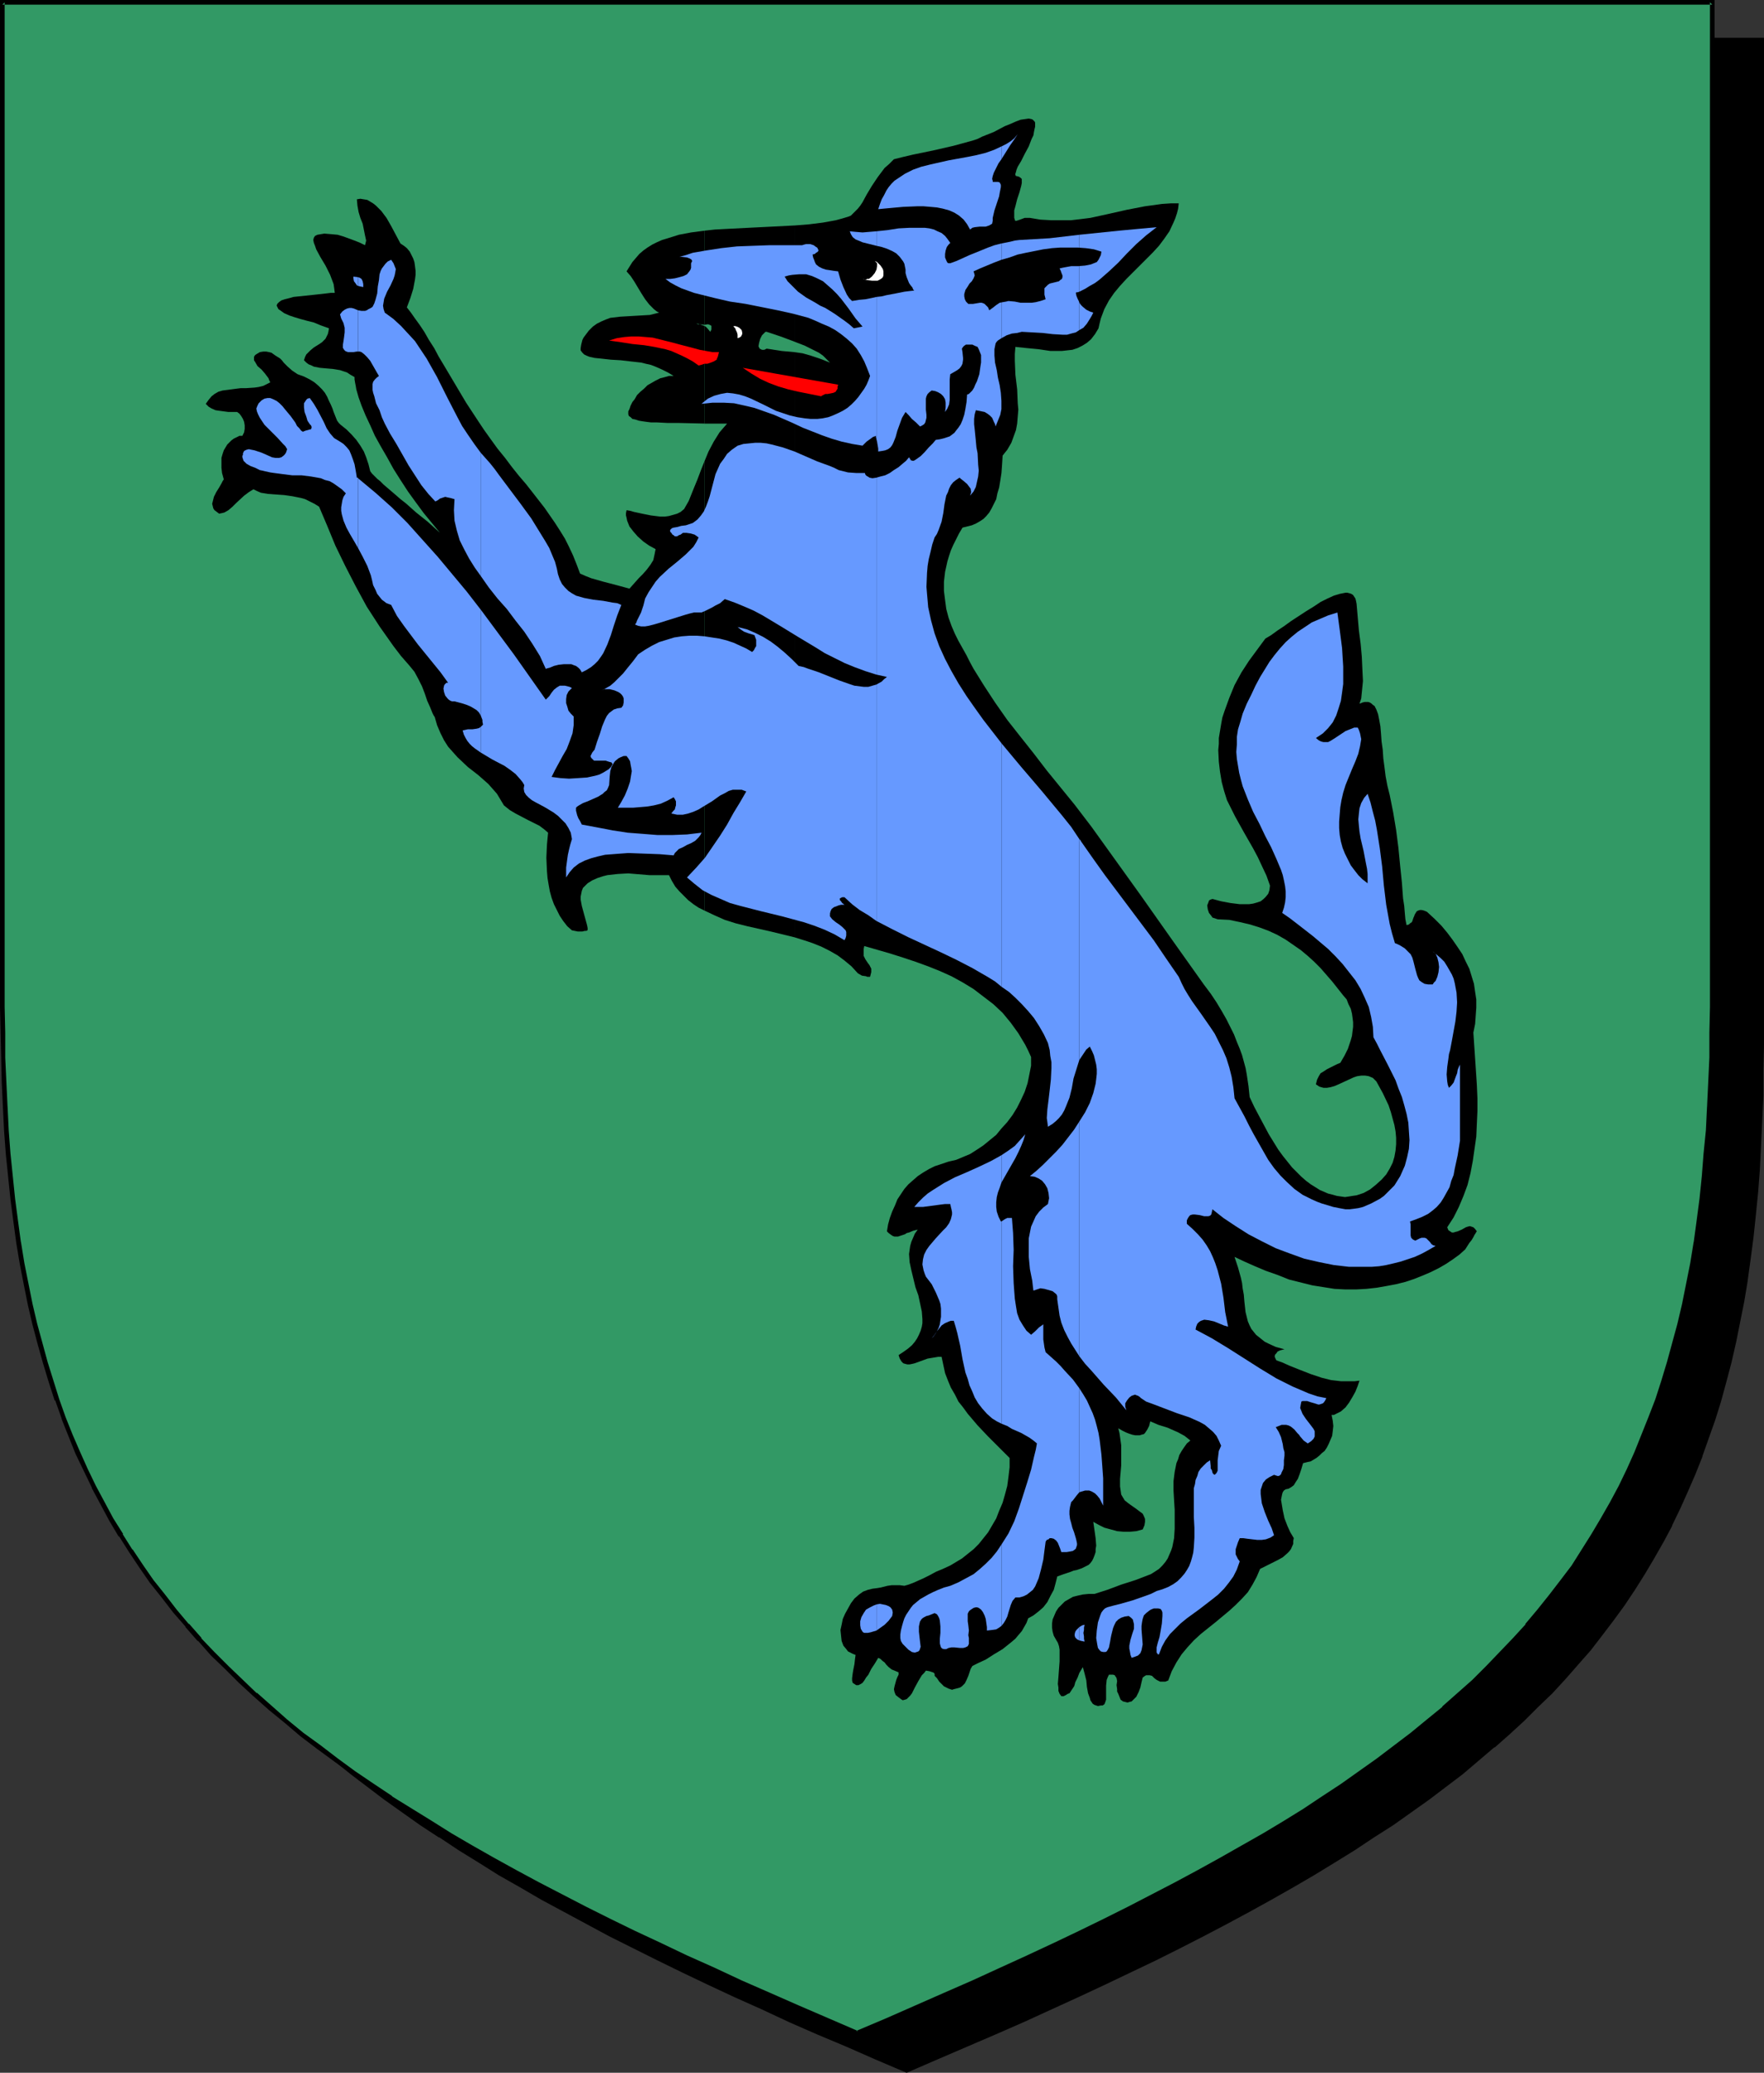 <?xml version="1.0" encoding="UTF-8" standalone="no"?>
<svg
   version="1.0"
   width="129.766mm"
   height="152.484mm"
   id="svg45"
   sodipodi:docname="Wolf - Rampant 2.wmf"
   xmlns:inkscape="http://www.inkscape.org/namespaces/inkscape"
   xmlns:sodipodi="http://sodipodi.sourceforge.net/DTD/sodipodi-0.dtd"
   xmlns="http://www.w3.org/2000/svg"
   xmlns:svg="http://www.w3.org/2000/svg">
  <rect width="100%" height="100%" fill="#333333" stroke="none"/>
  <sodipodi:namedview
     id="namedview45"
     pagecolor="#ffffff"
     bordercolor="#000000"
     borderopacity="0.25"
     inkscape:showpageshadow="2"
     inkscape:pageopacity="0.0"
     inkscape:pagecheckerboard="0"
     inkscape:deskcolor="#d1d1d1"
     inkscape:document-units="mm" />
  <defs
     id="defs1">
    <pattern
       id="WMFhbasepattern"
       patternUnits="userSpaceOnUse"
       width="6"
       height="6"
       x="0"
       y="0" />
  </defs>
  <path
     style="fill:#000000;fill-opacity:1;fill-rule:evenodd;stroke:none"
     d="m 252.096,575.671 8.242,-3.555 8.242,-3.555 8.08,-3.555 7.757,-3.393 7.595,-3.555 7.595,-3.393 7.11,-3.393 7.272,-3.393 6.949,-3.393 6.787,-3.393 6.626,-3.393 6.464,-3.393 6.302,-3.393 6.141,-3.393 5.979,-3.393 5.818,-3.393 5.818,-3.393 5.494,-3.555 5.333,-3.393 5.171,-3.555 5.171,-3.393 4.848,-3.555 4.848,-3.555 4.525,-3.555 4.525,-3.716 4.363,-3.716 4.202,-3.716 4.04,-3.716 4.04,-3.716 3.717,-3.878 3.717,-4.039 3.394,-3.878 3.394,-4.039 3.394,-4.039 3.07,-4.201 2.909,-4.201 2.909,-4.201 2.747,-4.362 2.747,-4.362 2.424,-4.524 2.424,-4.524 2.262,-4.686 2.101,-4.847 2.101,-4.686 1.939,-5.009 1.939,-5.009 1.616,-5.009 1.616,-5.332 1.454,-5.332 1.454,-5.332 1.293,-5.493 1.131,-5.655 1.131,-5.816 0.97,-5.816 0.808,-5.978 0.808,-6.14 0.646,-6.14 0.646,-6.301 0.485,-6.463 0.323,-6.624 0.323,-6.786 0.323,-6.786 0.162,-7.109 V 290.501 11.148 H 252.096 14.382 V 290.34 l 0.162,7.109 0.162,7.109 0.162,6.786 0.323,6.786 0.323,6.624 0.485,6.463 0.646,6.301 0.646,6.301 0.808,6.14 0.808,5.978 0.97,5.816 1.131,5.655 1.131,5.655 1.293,5.655 1.454,5.332 1.454,5.332 1.616,5.17 1.616,5.17 1.778,5.009 1.939,4.847 2.101,4.847 2.262,4.686 2.262,4.686 2.262,4.686 2.586,4.524 2.586,4.362 2.747,4.362 2.909,4.201 3.07,4.201 3.07,4.201 3.232,4.039 3.394,4.039 3.555,3.878 3.717,4.039 3.717,3.878 4.04,3.716 4.04,3.716 4.202,3.716 4.202,3.716 4.525,3.716 4.686,3.555 4.686,3.555 5.01,3.555 5.01,3.393 5.333,3.555 5.333,3.393 5.494,3.555 5.656,3.393 5.818,3.393 5.979,3.393 6.302,3.393 6.302,3.393 6.302,3.393 6.787,3.393 6.787,3.393 6.949,3.393 7.11,3.393 7.272,3.393 7.434,3.393 7.595,3.555 7.918,3.393 7.918,3.555 8.242,3.555 z"
     id="path1" />
  <path
     style="fill:#000000;fill-opacity:1;fill-rule:evenodd;stroke:none"
     d="m 252.096,576.317 8.565,-3.716 16.16,-6.947 7.757,-3.393 15.19,-6.947 7.272,-3.393 7.11,-3.393 7.11,-3.393 v 0 l 6.787,-3.393 6.626,-3.393 6.464,-3.393 6.302,-3.393 6.141,-3.393 5.979,-3.393 5.818,-3.393 5.818,-3.555 v 0 l 5.494,-3.393 5.333,-3.555 v 0 l 5.333,-3.393 5.01,-3.555 5.01,-3.555 4.686,-3.555 4.686,-3.555 4.363,-3.716 4.363,-3.716 h 0.162 l 4.202,-3.716 4.04,-3.716 3.878,-3.878 3.878,-3.716 3.717,-4.039 3.394,-3.878 v 0 l 3.555,-4.039 3.232,-4.201 3.07,-4.039 3.07,-4.201 2.909,-4.362 v 0 l 2.747,-4.362 v 0 l 2.586,-4.362 2.586,-4.524 2.424,-4.524 v -0.162 l 2.262,-4.686 2.101,-4.686 2.101,-4.847 1.939,-4.847 v -0.162 l 1.778,-5.009 1.778,-5.009 v 0 l 1.616,-5.17 1.454,-5.332 1.454,-5.493 v 0 l 1.293,-5.655 1.131,-5.655 1.131,-5.655 0.97,-5.816 v -0.162 l 0.808,-5.816 0.808,-6.14 0.646,-6.14 0.646,-6.463 0.485,-6.463 0.323,-6.624 v 0 l 0.323,-6.786 0.323,-6.786 v -7.109 l 0.162,-7.109 V 10.502 H 13.736 V 290.34 l 0.162,7.109 0.162,7.109 0.162,6.786 0.323,6.786 v 0.162 l 0.323,6.624 0.485,6.301 0.646,6.463 0.646,6.14 0.808,6.14 0.808,5.978 v 0 l 0.97,5.978 1.131,5.655 1.131,5.655 1.293,5.493 v 0.162 l 1.454,5.332 1.454,5.332 1.616,5.17 v 0 l 1.778,5.17 1.778,5.009 v 0 l 1.939,5.009 2.101,4.847 2.101,4.686 2.262,4.686 v 0 l 2.424,4.686 2.424,4.524 2.586,4.362 h 0.162 l 2.747,4.362 v 0 l 2.909,4.362 3.07,4.201 3.07,4.039 3.232,4.201 3.394,3.878 v 0.162 l 3.555,3.878 3.717,4.039 3.717,3.716 4.04,3.878 4.04,3.716 v 0 l 4.202,3.716 v 0 l 4.363,3.716 4.525,3.716 4.686,3.555 4.686,3.555 5.01,3.555 5.01,3.555 5.171,3.393 h 0.162 l 5.333,3.555 5.494,3.393 v 0 l 5.656,3.555 5.979,3.393 5.818,3.393 6.302,3.393 6.302,3.393 6.302,3.393 6.787,3.393 6.787,3.393 v 0 l 6.949,3.393 7.11,3.393 7.272,3.393 7.595,3.393 7.595,3.555 7.757,3.393 8.08,3.393 8.08,3.555 8.726,3.716 0.162,-1.293 -8.403,-3.555 -8.08,-3.555 -7.918,-3.393 -7.918,-3.555 -7.595,-3.393 -7.434,-3.393 -7.272,-3.393 -7.11,-3.393 -7.11,-3.393 h 0.162 l -6.787,-3.555 -6.787,-3.393 -6.302,-3.231 -6.302,-3.393 -6.302,-3.393 -5.979,-3.555 -5.818,-3.393 -5.656,-3.393 v 0.162 l -5.494,-3.555 -5.333,-3.393 v 0 l -5.171,-3.555 -5.171,-3.555 -4.848,-3.393 -4.848,-3.555 -4.525,-3.716 -4.525,-3.555 -4.363,-3.716 h 0.162 l -4.363,-3.716 v 0 l -4.04,-3.716 -3.878,-3.716 -3.717,-3.878 -3.717,-3.878 -3.555,-4.039 v 0 l -3.394,-3.878 -3.232,-4.201 -3.07,-4.039 -3.07,-4.201 -2.909,-4.362 v 0.162 l -2.747,-4.362 h 0.162 l -2.747,-4.362 -2.424,-4.524 -2.424,-4.686 v 0.162 l -2.262,-4.686 -2.101,-4.847 -2.101,-4.686 -1.939,-5.009 v 0 l -1.778,-5.009 -1.616,-5.009 v 0 l -1.616,-5.17 -1.454,-5.332 -1.454,-5.493 v 0.162 l -1.293,-5.493 -1.131,-5.816 -1.131,-5.655 -0.97,-5.816 v 0 l -0.808,-5.978 -0.808,-5.978 -0.646,-6.301 -0.646,-6.301 -0.485,-6.463 -0.323,-6.624 v 0 l -0.323,-6.786 -0.162,-6.786 -0.162,-7.109 -0.162,-7.109 V 11.148 l -0.646,0.646 H 489.809 l -0.646,-0.646 v 279.353 7.109 l -0.162,7.109 -0.323,6.786 -0.323,6.786 v -0.162 l -0.323,6.624 -0.485,6.463 -0.646,6.463 -0.646,6.14 -0.808,6.14 -0.808,5.978 v -0.162 l -0.97,5.816 -1.131,5.816 -1.131,5.655 -1.293,5.493 v 0 l -1.454,5.332 -1.454,5.332 -1.616,5.17 v 0 l -1.616,5.17 -1.778,5.009 v -0.162 l -1.939,5.009 -2.101,4.847 -2.101,4.686 -2.424,4.686 v 0 l -2.262,4.524 -2.586,4.524 -2.586,4.362 v 0 l -2.747,4.362 v -0.162 l -2.909,4.362 -2.909,4.201 -3.232,4.201 -3.232,4.039 -3.394,4.039 0.162,-0.162 -3.555,4.039 -3.717,3.878 -3.717,3.878 -3.878,3.716 -4.202,3.716 -4.202,3.716 h 0.162 l -4.363,3.716 -4.525,3.555 -4.686,3.716 -4.686,3.555 -5.01,3.393 -5.01,3.555 -5.333,3.555 h 0.162 l -5.333,3.393 -5.494,3.555 v -0.162 l -5.818,3.393 -5.818,3.393 -5.979,3.555 -6.141,3.393 -6.302,3.393 -6.464,3.231 -6.626,3.393 -6.787,3.555 v 0 l -6.949,3.393 -7.11,3.393 -7.272,3.393 -15.19,6.786 -7.757,3.555 -16.16,6.947 -8.403,3.555 h 0.485 z"
     id="path2" />
  <path
     style="fill:#329965;fill-opacity:1;fill-rule:evenodd;stroke:none"
     d="m 238.36,565.169 8.403,-3.555 8.08,-3.555 7.918,-3.393 7.918,-3.393 7.595,-3.555 7.434,-3.393 7.434,-3.393 7.11,-3.393 6.949,-3.393 6.787,-3.393 6.626,-3.393 6.464,-3.393 6.302,-3.393 6.141,-3.393 5.979,-3.393 5.979,-3.393 5.656,-3.555 5.494,-3.393 5.333,-3.555 5.171,-3.393 5.171,-3.555 4.848,-3.555 4.848,-3.555 4.525,-3.555 4.525,-3.716 4.363,-3.555 4.202,-3.716 4.04,-3.716 4.04,-3.878 3.717,-3.878 3.717,-3.878 3.555,-4.039 3.232,-3.878 3.394,-4.201 3.07,-4.039 3.07,-4.201 2.747,-4.362 2.747,-4.362 2.747,-4.362 2.424,-4.524 2.424,-4.524 2.262,-4.686 2.101,-4.686 2.101,-4.847 1.939,-5.009 1.939,-5.009 1.616,-5.009 1.616,-5.332 1.454,-5.332 1.454,-5.332 1.293,-5.493 1.131,-5.655 1.131,-5.816 0.97,-5.816 0.808,-5.978 0.808,-6.14 0.646,-6.14 0.485,-6.301 0.646,-6.463 0.323,-6.624 0.323,-6.786 0.323,-6.947 v -6.947 l 0.162,-7.109 V 0.646 H 238.36 0.646 V 279.999 l 0.162,7.109 v 6.947 l 0.323,6.947 0.323,6.786 0.323,6.624 0.485,6.463 0.646,6.301 0.646,6.14 0.808,6.14 0.808,5.978 0.97,5.816 1.131,5.816 1.131,5.655 1.293,5.493 1.454,5.332 1.454,5.332 1.616,5.17 1.616,5.17 1.778,5.009 1.939,4.847 2.101,5.009 2.101,4.686 2.262,4.686 2.424,4.524 2.586,4.524 2.586,4.362 2.747,4.362 2.909,4.362 2.909,4.039 3.232,4.201 3.232,4.039 3.394,4.039 3.555,4.039 3.555,3.878 3.878,3.716 3.878,3.878 4.04,3.716 4.202,3.716 4.363,3.716 4.525,3.716 4.525,3.555 4.848,3.555 5.01,3.555 5.01,3.555 5.171,3.393 5.494,3.555 5.494,3.393 5.656,3.393 5.818,3.393 5.979,3.393 6.141,3.393 6.302,3.393 6.464,3.393 6.626,3.393 6.787,3.393 7.11,3.393 7.11,3.393 7.272,3.555 7.434,3.393 7.757,3.393 7.757,3.555 8.08,3.393 8.08,3.555 z"
     id="path3" />
  <path
     style="fill:#000000;fill-opacity:1;fill-rule:evenodd;stroke:none"
     d="m 238.36,565.815 8.565,-3.555 8.242,-3.555 7.918,-3.393 7.918,-3.555 7.595,-3.393 7.434,-3.393 7.272,-3.555 7.11,-3.393 6.949,-3.393 6.949,-3.393 v 0 l 13.09,-6.786 6.302,-3.393 6.141,-3.393 5.979,-3.393 5.979,-3.393 5.656,-3.393 v 0 l 5.494,-3.555 5.333,-3.393 h 0.162 l 5.171,-3.555 5.01,-3.555 4.848,-3.555 4.848,-3.393 4.686,-3.716 4.363,-3.555 4.363,-3.716 h 0.162 l 4.202,-3.878 4.04,-3.716 3.878,-3.716 3.878,-3.878 3.555,-3.878 3.555,-4.039 h 0.162 l 3.232,-4.039 3.394,-4.039 3.07,-4.201 3.07,-4.201 v 0 l 2.747,-4.362 2.909,-4.362 v 0 l 2.586,-4.362 2.586,-4.524 2.424,-4.524 v -0.162 l 2.262,-4.524 2.101,-4.847 2.101,-4.847 1.939,-4.847 v -0.162 l 1.778,-5.009 1.616,-5.009 h 0.162 l 1.616,-5.17 1.454,-5.332 1.454,-5.493 v 0 l 1.293,-5.493 1.131,-5.655 1.131,-5.816 0.97,-5.816 v 0 l 0.808,-5.978 0.808,-6.14 0.646,-6.301 0.485,-6.301 0.646,-6.463 0.323,-6.624 v 0 l 0.323,-6.786 0.323,-6.947 v -6.947 l 0.162,-7.109 V 0 H 0 v 279.999 l 0.162,7.109 0.162,6.947 0.162,6.947 0.323,6.786 v 0 l 0.323,6.624 0.485,6.463 0.646,6.301 0.646,6.301 0.808,6.14 0.808,5.978 v 0 l 0.97,5.816 1.131,5.816 1.131,5.655 1.293,5.493 v 0 l 1.454,5.493 1.454,5.17 1.616,5.332 1.616,5.009 h 0.162 l 1.778,5.009 v 0.162 l 1.939,4.847 1.939,4.847 2.262,4.686 2.262,4.686 v 0.162 l 2.424,4.524 2.424,4.524 2.586,4.362 h 0.162 l 2.747,4.362 v 0 l 2.909,4.362 2.909,4.201 3.232,4.039 3.232,4.201 3.394,3.878 v 0.162 l 3.394,3.878 h 0.162 l 3.555,4.039 3.878,3.716 3.878,3.878 4.04,3.716 v 0 l 4.363,3.878 v 0 l 4.363,3.555 4.363,3.716 4.686,3.555 4.848,3.555 4.848,3.555 5.171,3.555 5.171,3.393 v 0 l 5.494,3.555 v 0 l 5.494,3.393 5.656,3.555 5.818,3.393 5.979,3.393 6.141,3.393 6.302,3.393 13.09,6.786 h 0.162 l 6.787,3.393 6.949,3.393 7.11,3.393 7.272,3.393 7.595,3.555 7.595,3.393 7.757,3.393 8.08,3.555 8.242,3.555 8.565,3.555 0.162,-1.131 -8.242,-3.555 -8.242,-3.555 -8.08,-3.555 -7.757,-3.393 -7.595,-3.555 -7.595,-3.393 -7.11,-3.393 -7.272,-3.393 -6.949,-3.393 -6.787,-3.393 v 0 l -13.09,-6.786 -6.302,-3.393 -6.141,-3.393 -5.979,-3.393 -5.818,-3.393 -5.656,-3.555 -5.494,-3.393 v 0 l -5.494,-3.393 h 0.162 l -5.333,-3.555 -5.01,-3.393 -4.848,-3.555 -4.848,-3.716 -4.686,-3.393 -4.525,-3.716 -4.202,-3.716 v 0 l -4.202,-3.716 v 0.162 l -4.04,-3.878 -3.878,-3.716 -3.878,-3.878 -3.717,-3.878 h 0.162 l -3.555,-4.039 v 0.162 l -3.394,-4.039 -3.232,-4.201 -3.232,-4.039 -2.909,-4.201 -2.909,-4.362 v 0.162 l -2.747,-4.362 h 0.162 l -2.747,-4.362 -2.424,-4.524 -2.424,-4.524 v 0 l -2.262,-4.686 -2.101,-4.686 -2.101,-4.847 -1.939,-4.847 v 0 l -1.778,-5.009 v 0 l -1.616,-5.17 -1.616,-5.17 -1.454,-5.332 -1.454,-5.332 v 0 L 9.05,362.561 7.918,356.906 6.787,351.251 5.818,345.273 v 0.162 l -0.808,-5.978 -0.808,-6.14 -0.646,-6.301 -0.646,-6.301 -0.485,-6.463 -0.323,-6.624 v 0.162 l -0.323,-6.786 -0.323,-6.947 v -6.947 L 1.293,279.999 V 0.646 L 0.646,1.293 H 476.073 l -0.646,-0.646 V 279.999 l -0.162,7.109 v 6.947 l -0.323,6.947 -0.323,6.786 v -0.162 l -0.323,6.624 -0.646,6.463 -0.485,6.301 -0.646,6.301 -0.808,6.14 -0.808,5.978 v -0.162 l -0.97,5.978 -1.131,5.655 -1.131,5.655 -1.293,5.493 v 0 l -1.454,5.332 -1.454,5.332 -1.616,5.332 v 0 l -1.616,5.009 -1.939,5.009 v 0 l -1.939,4.847 -1.939,4.847 -2.101,4.686 -2.262,4.686 v 0 l -2.424,4.524 -2.586,4.524 -2.586,4.362 v 0 l -2.747,4.362 -2.747,4.362 v 0 l -3.07,4.039 -3.232,4.201 -3.232,4.039 -3.394,4.039 h 0.162 l -3.555,3.878 -3.717,3.878 -3.717,3.878 -3.878,3.878 -4.202,3.716 -4.202,3.716 h 0.162 l -4.363,3.555 -4.525,3.716 -4.686,3.555 -4.686,3.555 -5.01,3.555 -5.01,3.555 -5.171,3.393 v 0 l -5.333,3.555 -5.494,3.393 v 0 l -5.656,3.393 -5.979,3.393 -5.979,3.393 -6.141,3.393 -6.302,3.393 -13.09,6.786 v 0 l -6.787,3.393 -6.949,3.393 -7.11,3.393 -7.272,3.393 -7.434,3.393 -7.757,3.555 -7.757,3.393 -8.08,3.555 -8.08,3.555 -8.403,3.555 h 0.485 z"
     id="path4" />
  <path
     style="fill:#000000;fill-opacity:1;fill-rule:evenodd;stroke:none"
     d="m 220.907,97.911 v 162.7 l 2.586,0.808 2.424,0.808 2.424,0.969 2.262,1.131 2.262,1.293 1.939,1.454 1.939,1.616 1.778,1.939 1.131,0.646 1.131,0.162 0.323,0.162 h 0.485 0.323 l 0.162,-0.646 0.162,-0.646 v -0.485 -0.485 l -0.485,-0.969 -0.485,-0.646 -0.646,-0.969 -0.485,-0.969 v -0.485 -0.646 -0.808 l 0.162,-0.808 7.272,2.1 3.555,1.131 3.394,1.131 3.555,1.293 3.232,1.293 3.232,1.454 3.232,1.777 2.909,1.777 2.747,2.1 2.747,2.1 2.586,2.424 2.262,2.747 2.101,2.908 1.939,3.231 0.808,1.616 0.808,1.777 v 2.424 l -0.485,2.424 -0.485,2.424 -0.808,2.424 -0.97,2.1 -1.131,2.262 -1.293,2.1 -1.454,1.939 -1.616,1.777 -1.454,1.777 -1.778,1.454 -1.778,1.454 -1.939,1.293 -1.778,1.131 -1.939,0.808 -1.939,0.808 -2.101,0.485 -1.939,0.646 -1.939,0.646 -1.616,0.808 -1.616,0.969 -1.454,0.969 -1.293,1.131 -1.293,1.131 -1.131,1.293 -0.97,1.454 -0.97,1.454 -0.646,1.616 -0.808,1.777 -0.646,1.777 -0.485,1.777 -0.323,1.939 0.485,0.485 0.646,0.485 0.485,0.323 0.485,0.162 h 0.97 l 0.97,-0.323 0.97,-0.323 0.485,-0.323 0.646,-0.162 1.131,-0.485 1.293,-0.323 -0.808,1.131 -0.485,1.131 -0.485,1.131 -0.323,1.131 -0.162,1.131 -0.162,1.131 0.162,2.262 0.485,2.262 1.131,4.686 0.808,2.262 0.485,2.262 0.485,2.262 0.162,2.1 v 1.131 l -0.162,0.969 -0.323,1.131 -0.485,1.131 -0.485,0.969 -0.646,0.969 -0.808,0.969 -1.131,0.969 -1.131,0.808 -1.454,0.969 0.323,0.969 0.485,0.808 0.485,0.485 0.485,0.162 0.646,0.162 h 0.646 l 0.808,-0.162 0.646,-0.162 1.778,-0.646 1.778,-0.646 1.939,-0.323 0.97,-0.162 h 0.97 l 0.485,2.262 0.485,2.262 0.808,2.1 0.808,1.939 1.131,1.939 0.97,1.939 1.293,1.616 1.293,1.777 2.747,3.231 2.909,3.07 3.07,3.07 2.909,2.908 v 2.585 l -0.323,2.747 -0.323,2.424 -0.646,2.424 -0.646,2.262 -0.97,2.262 -0.808,2.1 -1.131,1.939 -1.131,1.939 -1.293,1.616 -1.293,1.616 -1.454,1.454 -1.616,1.293 -1.616,1.293 -1.616,0.969 -1.616,0.969 -2.101,0.969 -1.939,0.808 -1.778,0.969 -1.616,0.808 -1.454,0.646 -1.454,0.646 -1.293,0.485 -1.131,0.323 -1.293,-0.162 h -1.293 -0.97 l -1.131,0.162 -1.939,0.485 -0.97,0.162 -1.293,0.162 -1.293,0.323 -1.293,0.485 -1.131,0.808 -1.293,1.131 -0.97,1.293 -0.808,1.454 -0.808,1.454 -0.646,1.454 -0.323,1.616 -0.323,1.454 0.162,1.616 0.162,1.454 0.485,1.293 0.808,0.969 0.485,0.646 0.646,0.323 0.646,0.323 0.808,0.323 -0.162,1.131 -0.162,1.454 -0.162,0.808 -0.162,0.808 -0.162,0.969 -0.162,1.293 v 0.646 l 0.162,0.646 0.485,0.323 0.485,0.323 h 0.646 l 0.646,-0.323 0.485,-0.323 0.485,-0.646 0.485,-0.808 0.646,-0.808 0.808,-1.616 0.97,-1.454 0.97,-1.616 0.646,0.323 0.485,0.485 0.646,0.485 0.485,0.646 0.646,0.646 0.808,0.646 0.808,0.323 1.131,0.485 v 0.646 l -0.323,0.646 -0.323,0.808 -0.485,1.777 -0.162,0.808 0.162,0.808 0.323,0.808 0.808,0.646 0.646,0.485 0.485,0.323 0.646,-0.162 0.485,-0.162 0.485,-0.485 0.485,-0.485 0.485,-0.646 0.808,-1.616 0.97,-1.777 0.97,-1.616 0.646,-0.646 0.485,-0.646 0.97,0.162 0.485,0.162 0.485,0.162 0.323,0.162 0.162,0.323 v 0.485 l 0.323,0.323 0.323,0.323 0.646,0.969 0.646,0.646 0.646,0.646 0.646,0.323 0.646,0.323 0.485,0.162 0.485,0.162 0.485,-0.162 0.646,-0.162 0.646,-0.162 0.485,-0.162 0.485,-0.323 0.808,-0.808 0.485,-0.969 0.485,-1.131 0.646,-1.939 0.485,-0.808 0.646,-0.323 0.97,-0.485 2.101,-0.969 2.262,-1.454 2.424,-1.454 2.424,-1.939 1.131,-0.969 0.808,-0.969 0.97,-1.131 0.646,-1.131 0.646,-1.131 0.485,-1.293 1.454,-0.808 1.454,-1.131 1.293,-1.131 1.131,-1.454 0.808,-1.616 0.97,-1.777 0.485,-1.777 0.485,-1.939 1.778,-0.646 1.939,-0.646 0.808,-0.323 0.808,-0.162 1.454,-0.485 1.293,-0.646 0.646,-0.323 0.485,-0.485 0.485,-0.646 0.323,-0.646 0.323,-0.808 0.323,-0.969 v -0.808 l 0.162,-0.969 -0.162,-2.1 -0.323,-2.262 -0.323,-2.262 1.454,0.808 1.616,0.808 1.778,0.485 1.778,0.485 1.778,0.162 h 1.778 l 1.778,-0.162 1.778,-0.485 0.485,-1.131 0.162,-0.969 v -0.808 l -0.323,-0.808 -0.323,-0.646 -0.646,-0.485 -1.293,-0.969 -1.616,-1.131 -0.646,-0.485 -0.808,-0.646 -0.485,-0.808 -0.485,-0.808 -0.162,-1.131 -0.162,-1.131 v -2.1 l 0.323,-3.716 v -1.777 -1.939 -1.939 l -0.323,-2.262 -0.162,-1.131 -0.323,-1.293 1.131,0.646 0.97,0.485 0.808,0.323 0.97,0.323 0.808,0.162 h 0.646 0.646 l 0.485,-0.162 0.646,-0.162 0.323,-0.323 0.646,-0.969 0.485,-0.969 0.323,-1.293 1.131,0.485 1.131,0.485 2.586,0.808 1.454,0.646 1.454,0.646 1.778,0.969 1.616,1.293 -0.97,0.808 -0.808,1.131 -0.646,0.969 -0.646,1.131 -0.323,1.131 -0.485,1.131 -0.485,2.424 -0.323,2.585 v 2.585 l 0.162,2.747 0.162,2.585 v 2.747 2.585 l -0.162,2.585 -0.485,2.424 -0.323,0.969 -0.485,1.131 -0.485,1.131 -0.646,0.969 -0.808,0.969 -0.97,0.969 -0.97,0.646 -1.293,0.808 -4.202,1.616 -4.04,1.293 -3.878,1.454 -3.555,1.131 h -1.616 l -1.616,0.162 -1.454,0.323 -1.293,0.323 -1.131,0.646 -1.131,0.646 -0.97,0.969 -0.808,0.808 -0.646,0.969 -0.485,1.131 -0.485,1.131 -0.162,1.131 v 1.131 l 0.162,1.131 0.323,1.131 0.646,1.131 0.485,0.808 0.323,0.969 0.162,0.969 v 0.969 2.262 l -0.323,4.362 -0.162,1.939 0.162,0.969 v 0.969 l 0.323,0.808 0.485,0.646 h 0.646 l 0.646,-0.323 0.485,-0.323 0.485,-0.162 0.646,-0.969 0.646,-0.969 0.162,-0.485 0.162,-0.646 0.646,-1.293 0.485,-1.293 0.97,-1.616 0.485,1.777 0.485,1.939 0.162,1.777 0.323,1.777 0.485,1.293 0.162,0.646 0.323,0.485 0.323,0.485 0.485,0.323 0.485,0.162 0.485,0.162 0.808,-0.162 h 0.485 l 0.485,-0.323 0.162,-0.323 0.162,-0.485 0.162,-0.485 v -2.424 -1.454 l 0.162,-1.616 0.323,-0.808 0.323,-0.646 h 0.646 0.485 l 0.485,0.162 0.162,0.323 0.162,0.162 0.162,0.323 0.162,0.808 -0.162,1.131 0.162,1.131 v 0.646 l 0.323,0.646 0.323,0.808 0.323,0.808 0.646,0.485 0.646,0.162 0.646,0.162 0.485,-0.162 0.646,-0.162 0.323,-0.323 0.485,-0.485 0.485,-0.485 0.646,-1.293 0.485,-1.293 0.323,-1.454 0.323,-1.293 0.646,-0.485 0.323,-0.162 h 0.485 0.485 l 0.646,0.162 0.646,0.646 0.646,0.485 0.97,0.485 h 0.323 0.646 0.485 l 0.808,-0.323 0.97,-2.585 1.293,-2.424 1.454,-2.262 1.616,-1.939 1.778,-1.939 1.939,-1.777 4.04,-3.231 1.939,-1.616 1.939,-1.616 1.778,-1.616 1.778,-1.777 1.616,-1.777 1.293,-2.1 1.131,-2.1 0.97,-2.262 1.616,-0.808 1.616,-0.808 1.616,-0.808 1.454,-0.808 1.293,-1.131 0.485,-0.485 0.485,-0.646 0.646,-1.454 v -0.808 l 0.162,-0.808 -0.485,-0.808 -0.485,-0.808 -0.808,-1.777 -0.808,-2.1 -0.485,-2.262 -0.323,-1.939 -0.162,-0.969 0.162,-0.808 0.162,-0.808 0.162,-0.485 0.323,-0.485 0.485,-0.323 0.808,-0.162 0.808,-0.485 0.646,-0.485 0.485,-0.808 0.646,-0.969 0.485,-1.293 0.485,-1.454 0.485,-1.616 0.646,-0.162 0.646,-0.162 0.808,-0.162 0.808,-0.485 0.808,-0.485 0.808,-0.646 0.646,-0.646 0.808,-0.646 0.646,-0.969 0.485,-0.969 0.485,-1.131 0.485,-1.131 0.162,-1.293 0.162,-1.454 -0.162,-1.454 -0.323,-1.616 h 0.646 l 0.646,-0.323 0.646,-0.323 0.646,-0.323 1.293,-1.131 0.97,-1.293 0.97,-1.616 0.808,-1.454 0.646,-1.616 0.485,-1.454 -1.293,0.162 h -1.454 -2.424 l -2.747,-0.323 -2.586,-0.646 -2.909,-0.969 -2.909,-1.131 -1.616,-0.646 -1.616,-0.646 -1.778,-0.808 -1.778,-0.646 -0.323,-0.646 -0.162,-0.485 0.162,-0.485 0.323,-0.323 0.323,-0.485 0.646,-0.323 1.293,-0.323 -2.424,-0.646 -2.101,-0.969 -0.97,-0.485 -0.808,-0.646 -0.808,-0.646 -0.808,-0.646 -0.646,-0.808 -0.646,-0.808 -0.485,-0.969 -0.485,-1.131 -0.323,-1.293 -0.323,-1.293 -0.162,-1.454 -0.162,-1.454 -0.162,-1.939 -0.323,-1.777 -0.162,-1.454 -0.323,-1.454 -0.808,-2.908 -0.485,-1.454 -0.485,-1.454 2.747,1.293 2.909,1.293 3.07,1.293 3.232,1.131 3.232,1.293 3.232,0.808 3.232,0.808 3.07,0.485 3.07,0.485 3.07,0.162 h 2.909 l 2.909,-0.162 2.909,-0.323 2.747,-0.485 2.586,-0.485 2.586,-0.646 2.424,-0.808 2.424,-0.969 2.262,-0.969 2.262,-1.131 1.939,-1.131 1.939,-1.293 1.778,-1.293 1.616,-1.454 1.131,-1.777 0.646,-0.808 0.485,-0.808 0.323,-0.646 0.323,-0.485 0.162,-0.323 0.162,-0.162 -0.485,-0.646 -0.485,-0.485 -0.485,-0.162 -0.485,-0.162 -0.646,0.162 -0.485,0.162 -1.131,0.646 -1.131,0.485 -0.646,0.162 -0.485,0.162 h -0.485 l -0.485,-0.323 -0.485,-0.323 -0.323,-0.808 1.778,-2.747 1.454,-2.908 1.293,-3.07 1.131,-3.07 0.808,-3.231 0.646,-3.393 0.485,-3.393 0.485,-3.393 0.162,-3.555 0.162,-3.555 v -3.555 l -0.162,-3.716 -0.485,-7.271 -0.485,-7.271 0.485,-2.424 0.162,-2.262 0.162,-2.262 v -2.262 l -0.323,-2.1 -0.323,-2.262 -0.646,-2.1 -0.646,-2.1 -0.97,-1.939 -0.97,-2.1 -1.293,-1.939 -1.454,-2.1 -1.454,-1.939 -1.616,-1.939 -1.939,-1.939 -2.101,-1.939 -0.808,-0.323 -0.646,-0.162 h -0.485 l -0.485,0.162 -0.323,0.162 -0.162,0.162 -0.485,0.808 -0.162,0.485 -0.162,0.323 -0.323,0.969 -0.162,0.323 -0.485,0.323 -0.323,0.323 -0.646,0.162 -0.323,-1.616 -0.162,-1.777 -0.162,-1.939 -0.323,-2.1 -0.323,-4.362 -0.485,-4.686 -0.485,-5.009 -0.646,-5.009 -0.808,-4.847 -0.97,-4.847 -0.646,-2.585 -0.485,-2.585 -0.323,-2.585 -0.323,-2.424 -0.162,-2.424 -0.323,-2.262 -0.162,-2.262 -0.162,-1.939 -0.323,-1.777 -0.323,-1.616 -0.485,-1.293 -0.485,-0.969 -0.485,-0.323 -0.323,-0.323 -0.485,-0.323 -0.485,-0.162 h -0.485 -0.485 l -0.646,0.162 -0.808,0.323 0.485,-1.454 0.162,-1.616 0.162,-1.616 0.162,-1.616 -0.162,-3.231 -0.162,-3.555 -0.323,-3.555 -0.485,-3.716 -0.323,-3.716 -0.323,-3.716 -0.162,-0.808 -0.162,-0.646 -0.323,-0.485 -0.323,-0.485 -0.485,-0.323 -0.485,-0.162 -0.646,-0.162 h -0.485 l -0.808,0.162 -0.808,0.162 -1.616,0.485 -1.778,0.808 -1.939,0.969 -1.939,1.293 -2.101,1.293 -4.202,2.747 -1.778,1.293 -1.939,1.293 -1.778,1.293 -1.616,0.969 -2.262,3.07 -2.262,3.07 -2.101,3.231 -1.939,3.555 -1.454,3.555 -1.293,3.555 -0.646,1.939 -0.323,1.777 -0.323,1.939 -0.323,1.939 v 1.616 l -0.162,1.777 0.162,3.231 0.323,2.747 0.485,2.908 0.646,2.424 0.808,2.585 1.131,2.262 1.131,2.262 2.424,4.362 2.586,4.524 1.293,2.424 1.131,2.424 1.293,2.747 0.97,2.747 -0.162,1.293 -0.323,0.969 -0.646,0.808 -0.646,0.646 -0.808,0.646 -0.97,0.323 -1.131,0.323 -1.131,0.162 h -1.293 -1.293 l -2.586,-0.323 -2.586,-0.485 -2.424,-0.646 -0.485,0.162 -0.323,0.162 -0.162,0.162 -0.162,0.485 -0.323,0.808 0.162,1.131 0.323,0.969 0.646,0.808 0.323,0.485 0.485,0.162 0.485,0.162 0.485,0.162 3.232,0.162 3.07,0.646 2.747,0.646 2.586,0.808 2.586,0.969 2.424,1.131 2.262,1.293 2.101,1.454 2.101,1.454 1.939,1.616 1.778,1.616 1.778,1.777 3.232,3.716 3.07,3.878 0.97,1.131 0.485,1.293 0.646,1.293 0.323,1.293 0.162,1.131 0.162,1.293 v 1.293 l -0.162,1.293 -0.162,1.293 -0.323,1.131 -0.808,2.424 -0.97,1.939 -1.131,1.939 -0.808,0.323 -0.646,0.323 -1.293,0.646 -0.97,0.485 -0.97,0.646 -0.808,0.485 -0.485,0.808 -0.485,0.969 -0.162,0.646 -0.162,0.646 0.97,0.646 1.131,0.323 h 0.97 l 0.97,-0.162 1.131,-0.323 1.131,-0.485 4.202,-1.939 0.97,-0.323 1.131,-0.162 h 1.131 l 0.97,0.162 1.131,0.485 0.97,0.969 1.778,3.231 1.616,3.393 0.646,1.939 0.485,1.777 0.485,1.777 0.323,1.777 0.162,1.777 v 1.777 l -0.162,1.777 -0.323,1.777 -0.485,1.616 -0.808,1.616 -0.97,1.616 -1.293,1.454 -1.616,1.454 -1.616,1.293 -1.778,0.969 -1.939,0.646 -1.131,0.162 -0.97,0.162 -1.131,0.162 -1.131,-0.162 -1.131,-0.162 -1.131,-0.323 -1.293,-0.323 -1.131,-0.485 -1.131,-0.485 -1.293,-0.808 -1.293,-0.808 -1.293,-0.969 -1.293,-1.131 -1.293,-1.293 -1.293,-1.293 -1.293,-1.616 -1.293,-1.616 -1.293,-1.777 -1.293,-2.1 -1.293,-2.1 -1.293,-2.424 -1.293,-2.424 -1.454,-2.747 -1.293,-2.747 -0.323,-3.07 -0.485,-3.231 -0.323,-1.777 -0.485,-1.777 -0.485,-1.777 -0.646,-1.777 -0.808,-1.939 -0.808,-2.1 -0.97,-1.939 -1.131,-2.262 -1.293,-2.262 -1.454,-2.424 -1.616,-2.424 -1.939,-2.585 -4.363,-6.14 -4.363,-6.14 -8.888,-12.602 -9.05,-12.602 -4.525,-6.301 -4.686,-6.14 -7.757,-9.533 -3.717,-4.847 -3.717,-4.686 -3.555,-4.524 -3.394,-4.847 -3.07,-4.686 -2.909,-4.686 -0.97,-1.777 -0.97,-1.939 -2.262,-4.039 -0.97,-1.939 -0.97,-2.262 -0.808,-2.262 -0.646,-2.424 -0.323,-2.424 -0.323,-2.585 v -2.585 l 0.323,-2.747 0.323,-1.454 0.323,-1.454 0.485,-1.616 0.485,-1.454 0.646,-1.454 0.808,-1.616 0.808,-1.616 0.97,-1.616 1.293,-0.323 1.293,-0.323 1.131,-0.485 1.131,-0.646 0.97,-0.646 0.808,-0.808 0.808,-0.969 0.646,-1.131 0.646,-1.293 0.646,-1.293 0.323,-1.616 0.485,-1.616 0.323,-1.939 0.323,-2.1 0.162,-2.262 0.162,-2.585 1.293,-1.616 1.131,-1.939 0.646,-1.777 0.646,-1.777 0.323,-1.777 0.162,-1.939 0.162,-1.939 -0.162,-1.777 -0.162,-3.878 -0.485,-4.039 -0.162,-3.878 v -1.939 l 0.162,-1.939 3.07,0.323 3.394,0.323 3.232,0.485 h 1.616 1.616 l 1.454,-0.162 1.454,-0.162 1.454,-0.485 1.293,-0.646 1.293,-0.808 1.131,-0.969 1.131,-1.454 0.97,-1.616 0.323,-1.454 0.323,-1.293 0.97,-2.585 1.293,-2.424 1.454,-2.1 1.616,-1.939 1.778,-1.939 7.272,-7.271 1.778,-1.939 1.454,-1.939 1.454,-2.1 1.131,-2.424 0.485,-1.131 0.485,-1.454 0.323,-1.293 0.162,-1.454 h -2.262 l -2.424,0.162 -2.262,0.323 -2.424,0.323 -5.01,0.969 -5.01,1.131 -5.171,1.131 -2.586,0.323 -2.747,0.323 h -2.747 -2.909 l -2.909,-0.162 -2.909,-0.485 h -1.454 l -1.293,0.485 -0.485,0.162 -0.485,0.162 h -0.323 v 0.162 l -0.323,-0.969 v -1.131 -0.969 l 0.323,-1.131 0.485,-1.939 0.646,-1.939 0.485,-1.777 0.162,-0.808 V 50.248 49.763 l -0.323,-0.323 -0.485,-0.323 -0.646,-0.162 h -0.162 l -0.162,-0.323 v -0.323 l 0.162,-0.485 0.162,-0.646 0.323,-0.808 0.485,-0.808 0.485,-0.808 0.97,-1.939 1.131,-2.1 0.808,-2.1 0.485,-0.969 0.162,-0.969 0.162,-0.808 0.162,-0.646 v -0.485 -0.646 l -0.162,-0.323 -0.323,-0.323 -0.162,-0.162 -0.323,-0.162 -0.808,-0.162 -1.131,0.162 -1.131,0.162 -1.293,0.485 -1.454,0.646 -1.616,0.646 -3.07,1.616 -3.232,1.293 -1.293,0.646 -1.454,0.485 -5.333,1.454 -5.656,1.293 -5.494,1.131 -2.747,0.646 -2.586,0.646 -1.293,1.293 -1.293,1.131 -0.97,1.293 -0.97,1.293 -1.616,2.424 -1.454,2.424 -1.131,2.1 -0.646,0.969 -0.646,0.808 -0.646,0.646 -0.646,0.646 -0.646,0.646 -0.808,0.323 -1.616,0.485 -1.778,0.485 -3.555,0.646 -3.878,0.485 -4.04,0.323 v 32.314 l 2.909,1.131 2.586,1.293 1.293,0.646 1.131,0.808 0.97,0.969 0.97,0.969 -1.616,-0.646 -1.293,-0.485 -2.424,-0.808 -2.262,-0.646 z"
     id="path5" />
  <path
     style="fill:#000000;fill-opacity:1;fill-rule:evenodd;stroke:none"
     d="M 220.907,95.003 V 62.689 l -6.302,0.323 -6.464,0.323 -6.302,0.323 -3.07,0.162 -2.909,0.323 v 26.174 l 0.97,-0.162 0.485,0.162 0.323,0.162 0.162,0.162 v 0.323 0.646 l -0.323,0.646 -0.808,-0.969 -0.485,-0.485 -0.323,-0.162 v 27.144 h 3.232 1.616 1.454 l -1.131,1.293 -0.97,1.131 -1.616,2.585 -1.454,2.747 -1.131,2.747 v 124.893 l 2.747,1.293 2.909,1.293 3.07,0.969 3.232,0.808 6.464,1.454 6.626,1.616 V 97.911 l -1.778,-0.162 -1.778,-0.162 -2.101,-0.323 -0.97,-0.162 -1.131,-0.162 -0.646,0.323 h -0.646 l -0.323,-0.162 -0.323,-0.162 -0.162,-0.323 -0.162,-0.323 0.162,-0.969 0.323,-1.131 0.485,-0.969 0.646,-0.646 0.323,-0.323 h 0.323 l 1.939,0.646 1.939,0.646 z"
     id="path6" />
  <path
     style="fill:#000000;fill-opacity:1;fill-rule:evenodd;stroke:none"
     d="M 195.859,90.317 V 64.143 l -3.717,0.485 -3.394,0.646 -3.07,0.969 -1.616,0.485 -1.454,0.646 -1.293,0.646 -1.293,0.808 -1.131,0.808 -1.131,0.969 -0.97,1.131 -0.97,1.131 -0.808,1.293 -0.808,1.293 1.131,1.293 0.97,1.454 0.97,1.616 0.97,1.616 1.131,1.777 1.131,1.454 1.293,1.293 0.808,0.646 0.646,0.323 -1.293,0.323 -1.293,0.323 -2.747,0.162 -5.494,0.323 -1.293,0.162 -1.454,0.162 -1.293,0.485 -1.131,0.485 -1.293,0.646 -1.131,0.808 -1.131,1.131 -0.97,1.293 -0.485,0.646 -0.323,0.646 -0.162,0.646 -0.162,0.646 -0.162,0.969 v 0.646 l 0.485,0.646 0.485,0.485 0.646,0.323 0.808,0.323 1.454,0.323 1.616,0.162 2.909,0.323 2.747,0.162 2.747,0.323 2.909,0.323 1.293,0.323 1.454,0.323 1.616,0.646 1.454,0.646 1.616,0.808 1.616,0.969 h -1.293 l -1.131,0.323 -1.293,0.323 -1.293,0.646 -1.131,0.646 -1.131,0.646 -0.97,0.969 -0.97,0.808 -0.97,0.969 -0.646,1.131 -0.646,0.808 -0.485,0.969 -0.323,0.969 -0.323,0.646 v 0.808 l 0.162,0.485 0.485,0.323 0.485,0.485 0.808,0.162 0.97,0.323 0.97,0.162 1.131,0.162 1.293,0.162 h 1.616 l 3.07,0.162 h 3.232 l 6.949,0.162 V 90.64 l -1.293,-0.485 -0.485,-0.162 h -0.485 l 0.485,0.162 h 0.485 z"
     id="path7" />
  <path
     style="fill:#000000;fill-opacity:1;fill-rule:evenodd;stroke:none"
     d="M 195.859,253.179 V 128.286 l -0.97,2.424 -0.97,2.585 -1.131,2.747 -0.646,1.616 -0.646,1.616 -0.646,1.131 -0.646,1.131 -0.97,0.808 -0.97,0.485 -1.131,0.323 -1.131,0.323 -1.131,0.162 h -1.293 l -2.586,-0.323 -2.424,-0.485 -2.262,-0.485 -1.131,-0.323 -0.97,-0.162 -0.162,0.808 v 0.646 l 0.162,0.646 0.162,0.808 0.646,1.616 1.131,1.454 1.131,1.293 1.616,1.454 1.616,1.131 1.778,0.969 -0.162,0.808 -0.162,0.808 -0.323,1.454 -0.808,1.293 -0.97,1.293 -1.131,1.293 -1.131,1.131 -1.293,1.454 -1.293,1.454 -3.555,-0.969 -3.717,-0.969 -3.394,-0.969 -1.616,-0.646 -1.454,-0.646 -0.97,-2.585 -0.97,-2.424 -1.131,-2.424 -1.131,-2.262 -1.293,-2.1 -1.454,-2.262 -2.909,-4.201 -3.394,-4.362 -1.778,-2.262 -1.939,-2.262 -1.939,-2.424 -1.939,-2.585 -2.101,-2.585 -2.101,-2.908 -1.616,-2.262 -1.616,-2.424 -3.394,-5.17 -3.07,-5.17 -3.07,-5.17 -1.454,-2.424 -1.293,-2.424 -1.454,-2.262 -1.293,-2.262 -1.293,-1.939 -1.293,-1.777 -1.131,-1.616 -1.131,-1.454 0.97,-2.585 0.808,-2.585 0.485,-2.585 0.162,-1.293 v -1.131 l -0.162,-1.293 -0.162,-1.131 -0.323,-0.969 -0.485,-0.969 -0.485,-0.969 -0.808,-0.969 -0.808,-0.646 -0.97,-0.646 -1.293,-2.424 -1.293,-2.424 -1.293,-2.262 -1.454,-1.939 -0.808,-0.808 -0.646,-0.646 -0.808,-0.646 -0.808,-0.485 -0.808,-0.485 -0.97,-0.162 -0.97,-0.162 -0.97,0.162 0.162,1.777 0.323,1.777 0.485,1.616 0.646,1.616 0.323,1.616 0.323,1.616 0.323,1.454 -0.323,1.293 -1.293,-0.646 L 98.576,66.89 95.505,65.759 93.889,65.274 92.112,65.112 90.173,64.951 88.234,65.274 l -0.646,0.323 -0.323,0.485 -0.162,0.646 0.162,0.808 0.323,0.808 0.323,0.969 1.131,2.1 1.454,2.424 1.293,2.585 0.485,1.293 0.485,1.293 0.162,1.131 0.162,1.293 h -1.131 l -1.293,0.162 -2.909,0.323 -3.07,0.323 -3.07,0.323 -1.131,0.323 -1.293,0.323 -0.97,0.323 -0.646,0.485 -0.485,0.485 -0.162,0.485 0.162,0.323 0.162,0.323 0.162,0.323 0.485,0.323 1.131,0.808 1.454,0.646 1.454,0.485 1.616,0.485 1.778,0.485 1.939,0.485 1.939,0.808 2.262,0.808 -0.162,0.969 -0.162,0.646 -0.323,0.646 -0.323,0.646 -0.97,0.969 -0.97,0.646 -1.293,0.808 -0.97,0.808 -0.485,0.485 -0.646,0.646 -0.323,0.646 -0.323,0.969 0.646,0.646 0.646,0.485 0.808,0.323 0.646,0.323 1.616,0.323 1.778,0.162 1.939,0.162 1.939,0.323 0.97,0.323 0.97,0.323 0.97,0.646 1.131,0.646 v 0.646 l 0.162,0.969 0.162,0.808 0.162,0.969 0.646,2.262 0.808,2.262 1.131,2.747 1.293,2.747 1.293,2.908 1.616,2.908 1.778,3.07 1.778,3.231 1.939,3.07 2.101,3.231 2.101,2.908 2.262,3.07 2.262,2.747 2.262,2.747 -1.616,-1.454 -1.778,-1.616 -3.232,-2.585 -2.909,-2.585 -1.454,-1.131 -1.293,-1.131 -1.131,-0.969 -1.131,-0.969 -1.131,-0.969 -0.97,-0.969 -0.808,-0.646 -0.808,-0.808 -0.646,-0.646 -0.485,-0.646 -0.485,-1.939 -0.646,-1.939 -0.646,-1.616 -0.97,-1.616 -1.131,-1.616 -1.293,-1.454 -1.454,-1.454 -1.616,-1.293 -0.485,-0.485 -0.485,-0.646 -0.323,-0.808 -0.323,-0.808 -0.323,-0.808 -0.323,-0.969 -0.485,-1.131 -0.485,-0.969 -0.485,-1.131 -0.646,-1.131 -0.808,-0.969 -0.97,-0.969 -1.131,-0.969 -1.293,-0.808 -1.616,-0.808 -1.778,-0.646 -1.454,-0.969 -1.293,-1.131 -1.131,-1.131 -0.485,-0.646 -0.485,-0.485 -1.293,-0.808 -1.131,-0.808 -0.646,-0.162 -0.808,-0.162 h -0.808 l -0.97,0.162 -0.808,0.485 -0.485,0.323 -0.323,0.485 v 0.485 0.485 l 0.323,0.485 0.646,1.131 1.131,0.969 0.97,1.131 0.97,1.293 0.162,0.485 0.323,0.646 -0.97,0.485 -0.97,0.485 -1.293,0.323 -1.131,0.162 -2.424,0.162 h -1.454 l -1.293,0.162 -2.424,0.323 -1.293,0.162 -1.131,0.323 -1.131,0.646 -0.808,0.646 -0.808,0.969 -0.808,1.131 0.808,0.808 0.808,0.485 1.131,0.485 1.131,0.162 2.424,0.323 h 2.424 l 0.646,0.485 0.485,0.646 0.485,0.808 0.323,0.808 0.162,0.969 v 0.969 l -0.162,0.969 -0.485,0.969 h -0.323 -0.485 l -0.97,0.485 -0.646,0.323 -0.646,0.485 -0.485,0.485 -0.646,0.646 -0.485,0.808 -0.485,0.808 -0.323,0.969 -0.323,1.131 v 1.293 1.454 l 0.162,1.454 0.485,1.777 -0.323,0.485 -0.323,0.646 -0.646,1.131 -0.808,1.293 -0.646,1.293 -0.323,1.293 -0.162,0.646 0.162,0.646 0.162,0.646 0.323,0.485 0.646,0.485 0.646,0.485 0.808,-0.162 0.646,-0.162 1.131,-0.646 1.131,-0.969 0.97,-0.969 2.262,-2.1 1.293,-0.969 1.293,-0.808 0.97,0.485 1.131,0.485 1.939,0.323 2.262,0.162 2.262,0.162 2.262,0.323 2.424,0.485 1.131,0.323 1.293,0.646 1.293,0.646 1.293,0.808 2.262,5.332 2.262,5.493 2.747,5.655 2.909,5.655 3.07,5.655 1.778,2.747 1.778,2.747 1.939,2.747 1.939,2.747 2.101,2.747 2.262,2.585 1.454,1.777 1.131,2.1 0.97,1.939 0.808,2.1 0.646,1.939 0.808,1.777 0.646,1.616 0.323,0.646 0.323,0.485 0.646,2.262 0.97,2.262 0.97,1.939 1.131,1.777 1.293,1.454 1.293,1.454 2.909,2.747 2.909,2.262 2.747,2.424 1.293,1.454 1.131,1.293 0.97,1.616 0.97,1.616 1.616,1.293 1.616,0.969 3.394,1.777 1.616,0.808 1.616,0.808 1.293,0.969 1.131,0.969 -0.162,1.616 -0.162,1.777 -0.162,3.555 0.162,3.716 0.162,1.939 0.323,1.939 0.323,1.777 0.485,1.777 0.646,1.777 0.808,1.616 0.808,1.616 0.97,1.454 1.131,1.454 1.293,1.131 0.808,0.162 0.808,0.162 h 1.293 l 0.646,-0.162 h 0.485 l 0.162,-0.162 h 0.162 v -0.646 l -0.162,-0.808 -0.485,-1.777 -0.485,-1.777 -0.485,-1.777 -0.323,-1.777 v -0.808 l 0.162,-0.808 0.162,-0.808 0.323,-0.808 0.646,-0.646 0.646,-0.646 1.293,-0.808 1.454,-0.646 1.454,-0.485 1.293,-0.323 1.454,-0.162 1.454,-0.162 2.909,-0.162 5.818,0.485 h 2.747 2.747 l 0.808,1.616 0.97,1.616 1.131,1.293 1.293,1.293 1.131,1.131 1.454,1.131 1.454,0.969 z"
     id="path8" />
  <path
     style="fill:#6699ff;fill-opacity:1;fill-rule:evenodd;stroke:none"
     d="m 300.091,452.393 v 3.716 l 0.646,0.162 0.808,0.162 -0.162,-0.808 v -0.646 l -0.162,-0.969 0.162,-0.808 v -0.646 l 0.162,-0.808 -0.646,0.162 z"
     id="path9" />
  <path
     style="fill:#6699ff;fill-opacity:1;fill-rule:evenodd;stroke:none"
     d="m 300.091,385.988 v 28.921 l 0.485,-0.162 1.131,-0.323 h 1.131 l 0.808,0.323 0.808,0.485 0.646,0.646 0.646,0.808 0.97,1.939 v -5.17 -2.424 l -0.162,-2.262 -0.162,-2.262 -0.162,-2.1 -0.485,-4.039 -0.323,-1.939 -0.485,-1.939 -0.485,-1.777 -0.646,-1.777 -0.808,-1.777 -0.808,-1.777 -0.97,-1.616 z"
     id="path10" />
  <path
     style="fill:#6699ff;fill-opacity:1;fill-rule:evenodd;stroke:none"
     d="m 300.091,311.828 v 65.274 l 1.616,2.1 1.778,1.939 3.394,3.878 3.394,3.555 1.454,1.777 1.454,1.777 -0.162,-0.485 -0.162,-0.485 v -0.485 -0.485 l 0.485,-0.808 0.646,-0.808 0.646,-0.485 0.485,-0.162 0.485,-0.162 0.323,0.162 0.485,0.162 0.485,0.323 0.323,0.323 1.454,0.969 1.778,0.646 3.394,1.293 3.394,1.293 3.394,1.131 1.454,0.646 1.454,0.646 1.454,0.808 1.131,0.969 1.131,0.969 0.97,1.131 0.646,1.293 0.646,1.454 -0.646,1.454 -0.162,1.293 -0.162,1.293 v 1.131 0.969 0.808 l -0.323,0.646 -0.485,0.485 -0.323,-0.162 -0.162,-0.162 -0.162,-0.323 -0.162,-0.646 -0.323,-0.485 v -0.646 l -0.162,-1.616 -0.97,0.646 -0.808,0.808 -0.808,0.808 -0.646,0.969 -0.323,1.131 -0.485,1.131 -0.162,1.131 -0.323,1.131 v 2.585 2.747 2.747 l 0.162,2.908 v 2.747 l -0.162,2.747 -0.162,1.454 -0.323,1.293 -0.323,1.131 -0.485,1.293 -0.646,1.131 -0.646,0.969 -0.97,1.131 -0.97,0.969 -1.131,0.808 -1.454,0.808 -1.616,0.646 -1.616,0.485 -1.616,0.808 -1.778,0.646 -3.232,1.131 -3.394,0.969 -1.939,0.485 -1.778,0.485 -0.646,0.323 -0.485,0.485 -0.485,0.646 -0.323,0.808 -0.323,0.969 -0.323,0.969 -0.323,2.262 -0.162,2.1 0.162,0.969 0.162,0.969 0.162,0.808 0.485,0.646 0.323,0.323 0.646,0.162 h 0.646 l 0.323,-0.162 0.323,-0.485 0.323,-0.646 0.162,-0.808 0.162,-0.808 0.162,-0.969 0.162,-0.808 0.485,-1.939 0.323,-0.808 0.485,-0.969 0.646,-0.646 0.808,-0.485 0.97,-0.323 1.131,-0.162 0.646,0.485 0.485,0.485 0.162,0.646 0.162,0.646 v 0.646 0.646 l -0.485,1.454 -0.485,1.616 -0.323,1.616 v 0.808 l 0.162,0.808 0.162,0.969 0.323,0.808 0.97,-0.323 0.808,-0.323 0.646,-0.646 0.323,-0.808 0.162,-0.808 0.162,-0.808 -0.162,-2.1 -0.162,-2.1 v -0.969 l 0.162,-1.131 0.162,-0.808 0.323,-0.969 0.646,-0.646 0.808,-0.646 0.485,-0.323 0.808,-0.323 h 0.646 0.646 l 0.646,0.162 0.323,0.485 0.162,0.485 v 0.485 0.485 l -0.162,2.1 -0.323,1.939 -0.323,1.777 -0.485,1.616 -0.323,1.293 v 0.485 0.646 0.323 l 0.162,0.162 0.162,0.323 h 0.323 l 0.808,-2.1 0.97,-1.777 1.293,-1.777 1.454,-1.454 1.454,-1.454 1.778,-1.454 3.555,-2.585 3.555,-2.747 1.616,-1.293 1.616,-1.616 1.293,-1.616 1.293,-1.777 0.97,-1.939 0.808,-2.262 -0.485,-0.646 -0.323,-0.646 -0.323,-0.646 v -0.808 -0.646 l 0.323,-0.969 0.323,-0.969 0.485,-1.131 h 0.97 l 1.131,0.162 2.747,0.323 h 1.293 l 1.131,-0.162 1.293,-0.485 0.485,-0.323 0.485,-0.323 -0.323,-0.969 -0.323,-0.969 -0.97,-2.1 -0.97,-2.424 -0.808,-2.424 -0.162,-1.293 -0.162,-1.293 v -1.131 l 0.323,-0.969 0.323,-0.969 0.808,-0.969 0.97,-0.646 0.646,-0.323 0.646,-0.323 0.485,0.162 0.485,0.162 h 0.323 l 0.323,-0.162 0.323,-0.323 0.162,-0.485 0.485,-0.969 0.162,-1.131 v -1.293 l 0.162,-1.293 v -0.969 l -0.323,-1.131 -0.162,-1.131 -0.485,-1.939 -0.646,-1.454 -0.808,-1.293 0.808,-0.323 0.808,-0.323 h 0.808 0.485 l 0.646,0.162 0.646,0.323 0.97,0.808 0.808,0.969 0.485,0.485 0.323,0.485 0.97,1.131 1.131,0.808 0.97,-0.646 0.646,-0.646 0.323,-0.646 v -0.646 -0.808 l -0.323,-0.646 -0.97,-1.293 -1.131,-1.454 -0.97,-1.454 -0.323,-0.808 -0.323,-0.808 0.162,-0.969 0.162,-0.808 0.323,-0.162 h 0.485 0.808 l 0.97,0.323 1.131,0.323 0.97,0.323 h 0.323 l 0.485,-0.162 0.485,-0.162 0.323,-0.323 0.323,-0.485 0.323,-0.646 -2.424,-0.485 -2.424,-0.808 -2.262,-0.969 -2.262,-0.969 -2.262,-1.131 -2.262,-1.131 -4.525,-2.747 -8.888,-5.655 -4.525,-2.747 -4.525,-2.424 0.162,-0.808 0.323,-0.808 0.485,-0.485 0.485,-0.323 0.485,-0.162 0.485,-0.162 1.293,0.162 1.454,0.323 2.747,1.131 1.131,0.323 -0.808,-4.039 -0.485,-4.039 -0.646,-3.878 -0.97,-3.716 -0.646,-1.939 -0.646,-1.616 -0.808,-1.777 -0.97,-1.616 -1.131,-1.616 -1.293,-1.454 -1.454,-1.454 -1.616,-1.454 v -0.969 l 0.323,-0.646 0.323,-0.485 0.323,-0.323 0.646,-0.162 h 0.646 l 1.293,0.162 1.293,0.323 h 0.485 0.646 l 0.485,-0.162 0.323,-0.323 0.162,-0.646 0.162,-0.808 3.07,2.424 3.394,2.262 3.555,2.262 3.717,1.939 3.878,1.939 3.878,1.454 4.04,1.454 4.202,0.969 4.04,0.808 4.202,0.485 h 4.202 2.101 l 2.101,-0.162 1.939,-0.323 2.101,-0.485 1.939,-0.485 1.939,-0.646 1.939,-0.646 2.101,-0.969 1.778,-0.969 1.939,-1.131 -0.646,-0.162 -0.485,-0.323 -0.485,-0.646 -0.485,-0.485 -0.485,-0.485 -0.485,-0.162 h -0.323 -0.485 l -0.485,0.162 -0.646,0.323 -0.646,0.323 -0.323,-0.162 -0.323,-0.162 -0.485,-0.485 -0.162,-0.646 v -0.646 -0.808 -1.616 l -0.162,-0.808 1.778,-0.646 1.616,-0.646 1.616,-0.808 1.293,-0.969 1.131,-0.969 1.131,-1.293 0.808,-1.293 0.808,-1.454 0.808,-1.454 0.485,-1.777 0.646,-1.616 0.323,-1.777 0.808,-3.716 0.646,-4.039 v -21.166 l -0.323,0.646 -0.323,0.808 -0.162,0.969 -0.323,0.808 -0.646,1.777 -0.646,0.808 -0.646,0.646 -0.323,-0.808 -0.162,-0.969 -0.162,-1.939 0.162,-2.1 0.323,-2.262 0.162,-1.293 0.323,-1.131 0.485,-2.585 0.97,-5.332 0.323,-2.747 0.162,-2.585 -0.162,-2.747 -0.485,-2.585 -0.323,-1.293 -0.485,-1.131 -0.646,-1.131 -0.646,-1.131 -0.808,-1.293 -0.97,-0.969 -1.131,-0.969 -1.131,-0.969 0.323,0.323 0.485,0.323 0.485,1.131 0.323,1.293 0.162,1.293 -0.162,1.454 -0.323,1.293 -0.485,1.131 -0.485,0.485 -0.323,0.485 h -0.646 -0.646 l -0.97,-0.162 -0.808,-0.485 -0.646,-0.485 -0.323,-0.646 -0.323,-0.808 -0.485,-1.777 -0.485,-1.939 -0.323,-1.131 -0.485,-0.969 -0.808,-0.808 -0.808,-0.808 -1.293,-0.808 -0.646,-0.323 -0.808,-0.323 -0.808,-2.747 -0.646,-2.585 -0.97,-5.332 -0.646,-5.332 -0.485,-5.332 -0.646,-5.009 -0.808,-5.17 -0.485,-2.585 -0.646,-2.424 -0.646,-2.585 -0.808,-2.424 -0.97,1.131 -0.808,1.454 -0.485,1.454 -0.162,1.454 -0.162,1.616 0.162,1.777 0.162,1.616 0.323,1.939 0.808,3.393 0.646,3.393 0.323,1.616 0.162,1.454 v 1.293 1.293 l -1.454,-1.131 -1.131,-1.131 -1.131,-1.454 -0.97,-1.293 -0.808,-1.616 -0.808,-1.616 -0.646,-1.616 -0.485,-1.777 -0.323,-1.777 -0.162,-1.939 v -1.777 l 0.162,-2.1 0.162,-1.939 0.323,-1.939 0.485,-2.1 0.646,-2.1 1.778,-4.362 0.97,-2.262 0.808,-2.1 0.485,-2.1 0.162,-0.969 0.162,-0.969 -0.162,-0.808 -0.162,-0.808 -0.323,-0.969 -0.323,-0.646 h -0.97 l -0.808,0.323 -0.808,0.323 -0.808,0.323 -1.454,0.969 -1.454,0.969 -1.293,0.808 -0.646,0.323 h -0.646 -0.646 l -0.646,-0.162 -0.646,-0.323 -0.808,-0.646 0.97,-0.646 0.97,-0.646 1.454,-1.454 1.293,-1.616 0.97,-1.939 0.646,-1.939 0.646,-2.1 0.323,-2.262 0.323,-2.424 v -2.424 -2.424 l -0.323,-5.17 -0.646,-5.009 -0.323,-2.424 -0.323,-2.424 -2.586,0.808 -2.262,0.969 -2.262,0.969 -1.939,1.293 -1.939,1.293 -1.778,1.454 -1.616,1.454 -1.616,1.777 -1.454,1.777 -1.454,1.939 -1.293,2.1 -1.293,2.1 -1.293,2.424 -1.131,2.424 -1.293,2.585 -1.131,2.747 -0.646,2.262 -0.646,2.1 -0.323,2.1 v 2.1 l -0.162,2.1 0.162,1.939 0.323,1.939 0.323,1.939 0.485,1.939 0.485,1.777 1.454,3.716 1.454,3.393 1.778,3.393 1.616,3.393 1.616,3.07 1.454,3.231 1.293,3.07 0.485,1.454 0.323,1.454 0.323,1.616 0.162,1.454 v 1.616 l -0.162,1.454 -0.323,1.454 -0.485,1.454 2.101,1.454 2.101,1.616 4.363,3.393 2.101,1.777 2.101,1.777 2.101,2.1 1.939,2.1 1.778,2.262 1.778,2.262 1.454,2.424 1.131,2.424 1.131,2.585 0.646,2.747 0.485,2.747 0.162,2.908 0.97,1.777 0.97,1.939 2.101,4.039 2.101,4.201 0.808,2.262 0.97,2.424 0.646,2.262 0.646,2.424 0.485,2.424 0.162,2.424 0.162,2.424 -0.162,2.424 -0.485,2.262 -0.646,2.424 -0.646,1.454 -0.646,1.454 -0.808,1.293 -0.808,1.293 -0.97,0.969 -0.97,0.969 -0.97,0.969 -1.131,0.808 -2.424,1.293 -1.131,0.485 -1.131,0.485 -1.293,0.323 -1.131,0.162 -1.293,0.162 h -1.131 l -1.778,-0.323 -1.616,-0.323 -1.616,-0.485 -1.616,-0.485 -1.293,-0.485 -1.454,-0.646 -2.586,-1.293 -2.262,-1.616 -2.101,-1.939 -1.778,-1.777 -1.778,-2.1 -1.616,-2.262 -1.293,-2.262 -2.747,-4.847 -1.293,-2.424 -1.293,-2.585 -2.747,-5.009 -0.323,-3.07 -0.485,-2.908 -0.646,-2.585 -0.808,-2.585 -0.97,-2.262 -1.131,-2.262 -1.131,-2.262 -1.293,-1.939 -2.586,-3.716 -2.424,-3.393 -1.131,-1.777 -0.97,-1.616 -0.808,-1.616 -0.808,-1.777 -1.778,-2.585 -1.778,-2.585 -3.394,-5.009 -3.394,-4.524 -3.394,-4.524 -6.787,-9.048 -3.232,-4.524 -3.394,-4.847 -0.162,-0.323 -0.323,-0.323 v 61.396 l 0.646,-0.969 0.646,-0.969 0.646,-0.969 0.97,-0.808 0.646,1.293 0.485,1.131 0.323,1.293 0.323,1.293 0.162,1.293 v 1.293 l -0.162,1.454 -0.162,1.293 -0.646,2.585 -0.97,2.747 -1.293,2.585 z"
     id="path11" />
  <path
     style="fill:#6699ff;fill-opacity:1;fill-rule:evenodd;stroke:none"
     d="m 300.091,84.177 v 7.594 l 1.131,-0.646 0.97,-1.131 0.808,-1.293 0.485,-0.808 0.485,-0.969 -0.97,-0.323 -0.97,-0.485 -0.97,-0.808 -0.485,-0.485 z"
     id="path12" />
  <path
     style="fill:#6699ff;fill-opacity:1;fill-rule:evenodd;stroke:none"
     d="m 300.091,65.274 v 15.834 l 1.616,-0.808 1.293,-0.808 1.454,-0.808 1.293,-0.969 2.586,-2.262 2.586,-2.424 2.424,-2.585 2.586,-2.585 2.747,-2.424 2.909,-2.262 -5.333,0.485 -5.171,0.485 z"
     id="path13" />
  <path
     style="fill:#6699ff;fill-opacity:1;fill-rule:evenodd;stroke:none"
     d="M 300.091,81.108 V 65.274 l -8.242,0.969 -8.403,0.485 -1.293,0.162 -1.293,0.323 -2.424,0.485 v 26.336 l 1.454,-0.808 1.454,-0.485 1.454,-0.162 1.293,-0.323 2.909,0.162 2.909,0.162 2.747,0.323 2.747,0.162 h 1.293 l 1.131,-0.323 1.293,-0.323 0.97,-0.646 V 84.177 l -0.162,-0.485 -0.323,-0.646 -0.323,-0.808 -0.162,-0.808 0.162,-0.162 h 0.323 z"
     id="path14" />
  <path
     style="fill:#6699ff;fill-opacity:1;fill-rule:evenodd;stroke:none"
     d="m 300.091,294.702 v -61.396 l -2.262,-3.393 -2.586,-3.231 -5.494,-6.624 -2.747,-3.231 -2.909,-3.393 -5.656,-6.786 v 67.697 l 2.101,1.454 1.778,1.616 1.778,1.777 1.778,1.939 1.616,1.939 1.454,2.262 1.293,2.262 1.131,2.424 0.485,1.939 0.162,1.616 0.323,1.777 v 1.616 l -0.162,3.231 -0.323,2.908 -0.323,2.747 -0.162,1.293 -0.162,1.293 -0.162,2.424 0.162,1.131 0.162,1.293 1.293,-0.808 0.97,-0.808 0.808,-0.808 0.808,-0.969 0.646,-1.131 0.485,-1.131 0.97,-2.424 0.646,-2.585 0.485,-2.747 0.808,-2.585 z"
     id="path15" />
  <path
     style="fill:#6699ff;fill-opacity:1;fill-rule:evenodd;stroke:none"
     d="m 300.091,377.102 v -65.274 l -1.454,2.262 -1.616,2.1 -1.616,2.1 -1.778,1.939 -1.939,1.939 -1.778,1.777 -1.778,1.616 -1.778,1.454 1.293,0.162 1.131,0.485 0.97,0.646 0.808,0.969 0.646,1.131 0.323,1.293 0.162,1.454 -0.323,1.616 -1.293,0.969 -1.131,1.131 -0.97,1.293 -0.646,1.454 -0.646,1.454 -0.323,1.616 -0.323,1.616 v 1.616 3.555 l 0.323,3.393 0.646,3.231 0.162,1.454 0.162,1.293 0.485,-0.162 0.485,-0.162 0.97,-0.323 1.131,0.162 1.131,0.323 1.131,0.323 0.808,0.646 0.323,0.323 0.162,0.485 v 0.323 0.485 l 0.323,2.262 0.323,2.262 0.485,1.939 0.808,2.1 0.97,1.939 0.97,1.777 1.131,1.777 z"
     id="path16" />
  <path
     style="fill:#6699ff;fill-opacity:1;fill-rule:evenodd;stroke:none"
     d="m 300.091,414.909 v -28.921 l -1.778,-2.424 -2.262,-2.424 -1.131,-1.293 -1.293,-1.293 -1.454,-1.293 -1.454,-1.293 -0.323,-1.293 -0.162,-1.131 -0.162,-1.131 v -0.969 -1.616 -1.616 l -0.646,0.485 -0.485,0.323 -0.323,0.323 -0.808,0.808 -1.131,0.969 -1.293,-1.131 -0.97,-1.454 -0.97,-1.616 -0.646,-1.777 -0.323,-1.939 -0.323,-2.1 -0.162,-2.1 -0.162,-2.262 -0.162,-4.686 0.162,-4.524 -0.162,-4.686 -0.162,-2.1 -0.162,-2.1 h -0.646 -0.646 l -0.646,0.323 -0.97,0.646 v 56.226 l 1.616,0.646 1.293,0.808 2.586,1.131 2.262,1.293 1.131,0.808 0.97,0.808 -0.323,1.777 -0.485,1.939 -0.808,3.555 -1.131,3.716 -1.131,3.555 -1.131,3.555 -1.293,3.555 -1.616,3.393 -1.939,3.07 v 22.62 l 0.646,-0.808 0.485,-0.808 0.485,-0.969 0.323,-1.131 0.646,-2.1 0.485,-1.131 0.808,-0.969 h 1.131 l 1.131,-0.323 0.97,-0.485 0.808,-0.646 0.808,-0.646 0.646,-0.969 0.485,-1.131 0.485,-1.131 0.646,-2.424 0.646,-2.747 0.323,-2.585 0.323,-2.424 0.323,-0.485 0.485,-0.162 0.323,-0.323 h 0.485 l 0.646,0.162 0.646,0.485 0.485,0.646 0.323,0.808 0.323,0.808 0.323,0.969 h 1.454 l 0.97,-0.162 0.808,-0.162 0.646,-0.485 0.162,-0.162 0.162,-0.485 0.162,-0.485 v -0.485 l -0.162,-0.808 -0.162,-0.646 -0.485,-1.616 -0.485,-1.293 -0.323,-1.293 -0.323,-1.131 -0.162,-1.293 v -0.969 l 0.162,-1.131 0.323,-1.293 0.485,-0.485 0.485,-0.646 0.485,-0.646 z"
     id="path17" />
  <path
     style="fill:#6699ff;fill-opacity:1;fill-rule:evenodd;stroke:none"
     d="m 300.091,456.109 v -3.716 l -0.485,0.485 -0.323,0.323 -0.323,0.485 -0.162,0.646 v 0.485 l 0.162,0.485 0.485,0.485 z"
     id="path18" />
  <path
     style="fill:#6699ff;fill-opacity:1;fill-rule:evenodd;stroke:none"
     d="m 278.436,321.199 v 7.594 l 1.939,-3.393 1.939,-3.393 0.808,-1.616 0.808,-1.777 0.646,-1.616 0.485,-1.616 -1.454,1.616 -1.454,1.616 -1.778,1.293 z"
     id="path19" />
  <path
     style="fill:#6699ff;fill-opacity:1;fill-rule:evenodd;stroke:none"
     d="m 278.436,111.483 v 0.646 z"
     id="path20" />
  <path
     style="fill:#6699ff;fill-opacity:1;fill-rule:evenodd;stroke:none"
     d="m 278.436,40.715 v 3.555 l 2.424,-3.878 1.131,-1.616 0.97,-1.454 -0.97,1.131 -0.97,0.808 -1.293,0.808 z"
     id="path21" />
  <path
     style="fill:#6699ff;fill-opacity:1;fill-rule:evenodd;stroke:none"
     d="m 278.436,44.27 v -3.555 l -2.101,0.969 -2.262,0.808 -2.586,0.646 -2.424,0.485 -5.333,0.969 -5.01,1.131 -2.586,0.646 -2.262,0.808 -2.262,1.131 -1.939,1.293 -0.97,0.646 -0.808,0.808 -0.808,0.969 -0.646,0.969 -0.646,1.293 -0.646,1.131 -0.485,1.293 -0.485,1.454 1.616,-0.162 1.778,-0.162 3.555,-0.323 3.878,-0.162 h 1.778 l 1.939,0.162 1.778,0.162 1.616,0.323 1.778,0.485 1.454,0.646 1.293,0.808 1.293,1.131 0.97,1.293 0.808,1.454 0.646,-0.485 0.646,-0.162 1.454,-0.162 h 1.616 l 0.97,-0.323 0.808,-0.485 0.162,-0.808 v -0.808 l 0.485,-2.1 0.646,-1.939 0.646,-1.939 0.162,-0.969 0.162,-0.808 0.162,-0.808 v -0.646 l -0.162,-0.323 -0.162,-0.323 -0.485,-0.162 h -0.485 -0.323 -0.323 -0.323 v -0.323 l -0.162,-0.485 0.162,-0.808 0.323,-0.969 0.646,-1.293 0.646,-1.293 z"
     id="path22" />
  <path
     style="fill:#6699ff;fill-opacity:1;fill-rule:evenodd;stroke:none"
     d="M 278.436,94.033 V 67.697 l -1.939,0.485 -1.778,0.646 -3.555,1.454 -1.616,0.646 -1.778,0.808 -1.778,0.808 -1.778,0.646 h -0.485 l -0.323,-0.162 -0.162,-0.323 -0.162,-0.323 -0.323,-0.808 v -0.969 l 0.162,-0.969 0.323,-0.969 0.485,-0.646 0.485,-0.485 -0.808,-1.131 -0.646,-0.808 -0.97,-0.808 -1.131,-0.485 -0.97,-0.485 -1.293,-0.323 -1.293,-0.162 h -1.454 -2.747 l -3.07,0.162 -3.07,0.485 -3.07,0.323 v 4.039 l 1.454,0.323 1.454,0.485 1.454,0.646 1.131,0.646 0.97,0.969 0.97,1.293 0.323,0.646 0.162,0.808 0.162,0.808 v 0.969 l 0.323,1.131 0.323,0.808 0.323,0.808 0.323,0.485 0.646,0.808 0.162,0.485 0.323,0.323 -1.454,0.162 -1.293,0.162 -2.424,0.485 -2.586,0.485 -1.293,0.323 -1.454,0.162 v 39.584 l 0.162,0.646 0.162,0.969 0.162,0.969 v 0.808 l 1.131,-0.162 0.808,-0.162 0.808,-0.323 0.646,-0.485 0.485,-0.646 0.323,-0.646 0.646,-1.616 0.485,-1.777 0.646,-1.777 0.646,-1.777 0.485,-0.808 0.485,-0.808 0.808,0.808 0.97,1.131 1.131,0.969 1.131,1.131 0.646,-0.323 0.485,-0.323 0.323,-0.485 0.162,-0.646 0.162,-0.646 v -0.808 l -0.162,-1.454 v -1.454 -1.616 l 0.162,-0.646 0.323,-0.646 0.485,-0.485 0.646,-0.485 0.97,0.162 0.808,0.323 0.808,0.485 0.646,0.646 0.485,0.808 0.162,0.969 v 1.293 l -0.162,1.293 0.323,-0.485 0.323,-0.485 0.485,-1.131 0.162,-1.293 v -1.293 -1.454 -2.908 l 0.162,-1.454 1.131,-0.646 0.808,-0.485 0.646,-0.485 0.485,-0.646 0.323,-0.646 0.162,-1.131 v -0.485 l -0.162,-1.616 -0.162,-0.969 0.323,-0.485 0.323,-0.323 0.485,-0.323 h 0.646 0.485 0.646 l 0.646,0.323 0.808,0.323 0.323,0.646 0.323,0.808 0.323,0.808 v 0.969 1.131 l -0.162,0.969 -0.323,2.262 -0.646,1.939 -0.485,0.969 -0.323,0.808 -0.485,0.808 -0.485,0.485 -0.485,0.485 -0.485,0.162 -0.162,2.1 -0.323,1.939 -0.323,1.616 -0.485,1.454 -0.485,1.131 -0.646,0.969 -0.646,0.808 -0.485,0.646 -0.646,0.485 -0.646,0.485 -1.454,0.485 -1.293,0.323 -1.131,0.162 -0.808,0.969 -1.131,1.131 -1.131,1.293 -1.131,1.131 -1.131,0.808 -0.485,0.323 -0.323,0.162 h -0.323 l -0.485,-0.162 -0.162,-0.323 -0.323,-0.485 -0.808,0.969 -0.97,0.808 -1.131,0.969 -1.293,0.808 -1.131,0.808 -1.293,0.646 -1.293,0.323 -1.131,0.323 v 54.772 l 2.909,0.646 -0.808,0.646 -0.646,0.646 -1.454,0.808 v 65.759 l 4.363,2.262 4.525,2.262 4.525,2.1 4.525,2.1 4.363,2.1 4.363,2.262 4.202,2.424 2.101,1.293 1.778,1.454 v -67.697 l -5.01,-6.463 -2.424,-3.393 -2.262,-3.231 -2.262,-3.555 -1.939,-3.393 -1.778,-3.393 -1.616,-3.555 -1.293,-3.555 -0.97,-3.555 -0.808,-3.716 -0.323,-3.716 -0.162,-1.939 0.162,-3.878 0.162,-1.939 0.323,-1.939 0.485,-1.939 0.485,-2.1 0.646,-1.939 0.646,-0.969 0.485,-1.131 0.808,-2.262 0.485,-2.424 0.323,-2.424 0.485,-2.424 0.485,-0.969 0.323,-0.969 0.485,-0.969 0.646,-0.808 0.808,-0.646 0.97,-0.646 0.323,0.323 0.646,0.485 1.131,0.969 0.485,0.646 0.485,0.646 0.162,0.969 -0.162,0.485 -0.162,0.485 0.97,-1.131 0.646,-1.293 0.323,-1.454 0.323,-1.454 0.162,-1.616 -0.162,-1.616 -0.162,-3.231 -0.323,-1.616 -0.162,-1.777 -0.323,-3.231 -0.162,-1.454 v -1.454 l 0.162,-1.293 0.323,-1.131 1.616,0.323 0.808,0.162 0.808,0.485 0.646,0.485 0.646,0.646 0.485,1.131 0.323,0.646 0.162,0.646 0.646,-1.616 0.646,-1.616 0.323,-1.616 v -1.616 -0.646 l -0.162,-2.262 -0.323,-2.1 -0.485,-2.1 -0.323,-2.1 -0.485,-2.1 -0.162,-1.939 v -1.777 l 0.162,-0.808 0.162,-0.808 0.323,-0.485 0.323,-0.323 z"
     id="path23" />
  <path
     style="fill:#6699ff;fill-opacity:1;fill-rule:evenodd;stroke:none"
     d="m 278.436,328.793 v -7.594 l -2.909,1.616 -3.394,1.616 -3.232,1.454 -3.394,1.454 -3.07,1.616 -3.07,1.939 -1.454,0.969 -1.293,1.131 -1.293,1.293 -1.131,1.293 h 2.424 l 2.424,-0.323 2.424,-0.323 1.293,-0.162 h 1.454 l 0.162,0.808 0.162,0.646 0.162,0.808 v 0.646 l -0.323,1.293 -0.485,1.131 -0.808,1.131 -0.97,0.969 -1.939,2.1 -1.778,2.1 -0.808,1.131 -0.646,1.293 -0.323,1.293 -0.162,1.454 0.162,0.808 0.162,0.808 0.323,0.969 0.323,0.808 1.616,2.1 1.131,2.262 0.97,2.262 0.323,0.969 0.162,1.293 v 0.969 1.293 l -0.162,0.969 -0.162,1.131 -0.323,0.969 -0.485,0.969 -0.646,0.969 -0.808,0.969 0.485,-0.485 0.485,-0.646 0.485,-0.808 0.646,-0.808 0.646,-0.808 0.97,-0.646 1.131,-0.485 0.485,-0.162 h 0.808 l 0.485,1.616 0.485,1.777 0.808,3.555 0.646,3.716 0.808,3.716 0.646,1.777 0.485,1.777 0.808,1.777 0.646,1.616 0.97,1.616 1.131,1.454 1.293,1.454 1.454,1.293 1.293,0.808 1.293,0.646 v -56.226 h -0.162 l -0.646,-1.293 -0.485,-1.454 -0.162,-1.293 v -1.293 l 0.162,-1.454 0.323,-1.293 0.485,-1.293 z"
     id="path24" />
  <path
     style="fill:#6699ff;fill-opacity:1;fill-rule:evenodd;stroke:none"
     d="m 278.436,452.07 v -22.62 l -1.293,1.939 -1.454,1.777 -1.616,1.616 -1.616,1.454 -1.778,1.454 -2.101,1.131 -2.101,1.131 -2.262,0.969 -1.778,0.485 -1.616,0.646 -1.454,0.646 -1.293,0.646 -1.131,0.646 -1.131,0.646 -0.97,0.808 -0.97,0.808 -0.646,0.808 -0.646,0.969 -0.646,0.969 -0.485,0.969 -0.323,0.969 -0.323,1.131 -0.323,1.293 -0.162,1.131 v 0.969 l 0.162,0.808 0.485,0.808 0.485,0.485 1.131,1.131 0.485,0.323 0.485,0.323 0.808,0.162 0.485,-0.162 0.485,-0.162 0.323,-0.323 0.162,-0.485 0.162,-0.485 -0.162,-1.293 -0.162,-1.454 -0.162,-1.454 v -1.454 l 0.162,-0.808 0.162,-0.646 0.162,-0.162 0.162,-0.323 0.323,-0.323 0.485,-0.323 0.646,-0.323 0.646,-0.162 1.616,-0.646 0.646,0.323 0.323,0.485 0.323,0.646 0.162,0.646 0.162,1.616 v 1.777 l -0.162,1.616 v 1.293 l 0.162,0.646 0.162,0.485 0.323,0.323 0.485,0.162 h 0.646 l 0.646,-0.323 0.808,-0.162 h 0.808 l 1.616,0.162 h 0.808 l 0.646,-0.162 0.646,-0.323 0.162,-0.323 0.162,-0.323 v -0.485 -0.485 -0.646 l -0.162,-0.808 0.162,-1.293 -0.162,-1.454 -0.162,-1.131 v -1.131 -0.969 l 0.323,-0.646 0.323,-0.323 0.485,-0.323 0.485,-0.323 0.646,-0.162 h 0.323 l 0.485,0.162 0.646,0.485 0.485,0.646 0.485,0.969 0.323,0.969 0.162,1.131 0.162,1.131 v 0.969 l 1.454,-0.162 1.131,-0.162 0.808,-0.485 z"
     id="path25" />
  <path
     style="fill:#6699ff;fill-opacity:1;fill-rule:evenodd;stroke:none"
     d="m 243.693,446.092 v 7.271 l 1.131,-0.808 1.131,-0.808 1.131,-1.131 0.97,-1.293 0.162,-0.969 -0.162,-0.808 -0.485,-0.646 -0.485,-0.323 -0.808,-0.323 -0.808,-0.162 -0.808,-0.162 z"
     id="path26" />
  <path
     style="fill:#6699ff;fill-opacity:1;fill-rule:evenodd;stroke:none"
     d="m 243.693,68.344 v -4.039 l -1.939,0.162 -1.939,0.162 -1.939,-0.162 -1.616,-0.162 0.323,0.808 0.485,0.808 0.808,0.646 0.808,0.323 1.131,0.485 1.293,0.323 z"
     id="path27" />
  <path
     style="fill:#6699ff;fill-opacity:1;fill-rule:evenodd;stroke:none"
     d="M 243.693,122.146 V 82.562 l -1.454,0.323 -1.616,0.323 -1.778,0.162 -1.939,0.323 -0.808,-0.808 -0.646,-0.969 -0.97,-2.1 -0.808,-2.1 -0.646,-2.262 -1.293,-0.162 -0.97,-0.162 -1.131,-0.162 -0.97,-0.323 -0.97,-0.485 -0.808,-0.646 -0.323,-0.646 -0.162,-0.485 -0.323,-0.808 -0.162,-0.808 0.646,-0.162 0.323,-0.323 0.323,-0.162 0.323,-0.323 v -0.323 l -0.162,-0.323 -0.162,-0.323 -0.323,-0.162 -0.646,-0.485 -0.97,-0.323 h -1.131 l -0.646,0.162 -0.485,0.162 h -9.211 l -4.525,0.162 -4.363,0.162 -4.363,0.485 -4.202,0.646 -3.717,0.646 -1.939,0.646 -1.778,0.485 h 0.646 l 1.454,0.162 0.808,0.323 0.485,0.323 v 0.162 l 0.162,0.162 -0.162,0.323 -0.162,0.323 v 0.646 0.646 l -0.162,0.485 -0.323,0.485 -0.646,0.808 -0.97,0.485 -1.131,0.323 -1.293,0.323 -1.293,0.162 h -1.293 l 1.293,0.969 1.454,0.808 1.616,0.808 1.778,0.646 1.778,0.646 1.939,0.485 3.878,0.969 4.202,0.969 4.363,0.646 8.888,1.777 4.363,0.969 4.202,1.131 1.939,0.808 1.778,0.808 1.939,0.808 1.778,0.969 1.616,1.131 1.616,1.293 1.454,1.293 1.293,1.454 1.131,1.777 0.97,1.777 0.808,1.939 0.808,2.1 -0.485,1.293 -0.485,1.131 -0.646,1.131 -0.808,1.131 -0.808,1.131 -0.97,1.131 -0.97,0.969 -1.131,0.969 -1.293,0.808 -1.293,0.646 -1.454,0.646 -1.293,0.485 -1.616,0.323 -1.454,0.162 h -1.778 l -1.616,-0.162 -2.101,-0.323 -2.101,-0.485 -1.939,-0.646 -1.939,-0.646 -3.555,-1.777 -3.394,-1.616 -1.616,-0.646 -1.616,-0.485 -1.778,-0.323 -1.616,-0.162 -1.778,0.323 -1.778,0.485 -1.778,0.808 -0.808,0.646 -0.97,0.808 1.616,-0.162 1.454,-0.162 h 3.07 l 2.909,0.162 2.909,0.646 2.747,0.646 2.747,0.969 2.747,0.969 2.586,1.131 2.586,1.131 2.747,1.293 5.333,2.1 2.747,0.969 2.747,0.808 2.909,0.646 2.909,0.485 0.485,-0.485 0.646,-0.646 1.131,-0.808 0.646,-0.485 0.485,-0.162 0.323,-0.162 v 0 0.323 z"
     id="path28" />
  <path
     style="fill:#6699ff;fill-opacity:1;fill-rule:evenodd;stroke:none"
     d="m 243.693,187.582 v -54.772 l -1.131,0.162 -0.808,-0.162 -0.485,-0.323 -0.323,-0.162 -0.323,-0.323 -0.162,-0.485 h -2.424 l -2.262,-0.162 -1.293,-0.323 -1.293,-0.323 -1.293,-0.646 -1.131,-0.485 -3.555,-1.293 -6.302,-2.747 -3.232,-1.131 -3.07,-0.808 -1.454,-0.323 -1.616,-0.162 h -1.616 l -1.616,0.162 -1.616,0.162 -1.616,0.485 -1.616,1.131 -1.293,1.131 -0.97,1.454 -0.97,1.293 -0.646,1.454 -0.646,1.454 -0.808,3.07 -0.808,3.07 -0.485,1.454 -0.485,1.293 -0.646,1.454 -0.808,1.131 -0.97,1.131 -1.293,0.969 -0.97,0.323 -0.97,0.323 -1.293,0.162 -1.131,0.323 -0.97,0.162 -0.485,0.162 -0.162,0.162 -0.323,0.323 v 0.162 0.323 l 0.323,0.323 0.323,0.485 0.323,0.162 0.323,0.323 h 0.323 0.323 l 0.485,-0.323 0.485,-0.162 0.646,-0.485 h 0.97 l 1.131,0.162 1.131,0.323 0.485,0.323 0.646,0.485 -0.646,1.293 -0.808,1.293 -0.97,0.969 -1.131,1.131 -2.262,1.939 -2.586,2.1 -2.424,2.262 -1.131,1.293 -0.97,1.454 -0.97,1.454 -0.97,1.777 -0.485,1.939 -0.646,1.939 -0.646,1.293 -0.485,0.969 -0.162,0.485 -0.162,0.323 -0.162,0.162 v 0.162 l 0.808,0.323 0.808,0.162 h 1.131 l 0.97,-0.162 1.293,-0.323 1.131,-0.323 2.586,-0.808 2.586,-0.808 2.586,-0.808 1.131,-0.323 1.293,-0.323 h 0.97 1.131 l 1.131,-0.485 0.97,-0.485 0.97,-0.485 0.808,-0.485 1.293,-0.646 1.293,-1.131 2.747,0.969 2.747,1.131 2.586,1.131 2.424,1.293 4.848,2.908 5.01,3.07 4.848,2.908 2.586,1.616 2.586,1.293 2.909,1.454 2.747,1.131 3.07,1.131 z"
     id="path29" />
  <path
     style="fill:#6699ff;fill-opacity:1;fill-rule:evenodd;stroke:none"
     d="m 243.693,256.087 v -65.759 l -1.131,0.323 -1.131,0.323 h -1.293 l -1.293,-0.162 -1.293,-0.162 -1.454,-0.485 -2.747,-0.969 -5.656,-2.262 -2.909,-0.969 -1.293,-0.485 -1.454,-0.323 -1.939,-1.939 -1.939,-1.777 -1.939,-1.616 -1.939,-1.454 -2.101,-1.293 -2.262,-1.131 -2.262,-0.969 -2.586,-0.646 0.808,0.646 0.97,0.646 1.293,0.485 1.616,0.485 0.485,1.293 v 0.485 0.646 0.646 l -0.323,0.485 -0.323,0.646 -0.485,0.485 -1.616,-0.969 -1.778,-0.808 -1.778,-0.808 -1.939,-0.646 -1.939,-0.485 -2.101,-0.323 -2.101,-0.323 -2.101,-0.162 h -2.101 l -2.101,0.162 -2.101,0.323 -2.101,0.646 -2.101,0.646 -1.939,0.969 -1.939,1.131 -1.939,1.293 -1.454,1.939 -1.454,1.777 -1.293,1.616 -1.293,1.293 -1.131,1.131 -1.131,0.969 -1.131,0.646 -1.131,0.646 0.485,-0.323 h 0.485 1.131 l 1.293,0.323 1.131,0.485 0.485,0.323 0.485,0.485 0.323,0.485 0.162,0.485 v 0.485 0.646 l -0.162,0.808 -0.485,0.646 -1.131,0.162 -0.97,0.323 -0.646,0.485 -0.646,0.485 -0.646,0.808 -0.485,0.969 -0.808,1.939 -0.646,2.1 -0.808,2.262 -0.646,2.1 -0.646,0.808 -0.485,0.969 0.162,0.485 0.323,0.323 0.162,0.162 0.323,0.323 h 0.808 0.646 0.97 0.808 l 0.97,0.323 0.646,0.162 0.323,0.485 -0.485,0.808 -0.646,0.646 -0.808,0.485 -0.808,0.485 -0.97,0.485 -1.131,0.323 -2.262,0.485 -2.424,0.162 -2.586,0.162 -2.424,-0.162 -2.424,-0.323 0.97,-1.939 2.101,-3.878 1.131,-1.939 0.808,-2.1 0.808,-2.262 0.162,-1.131 0.162,-1.131 v -1.131 -1.293 l -0.808,-0.808 -0.646,-0.808 -0.323,-1.131 -0.323,-0.969 v -1.131 l 0.162,-1.131 0.485,-0.969 0.485,-0.485 0.485,-0.485 -0.646,-0.323 -0.646,-0.162 -0.646,-0.162 h -0.485 -0.97 l -0.808,0.485 -0.808,0.646 -0.646,0.808 -0.646,0.969 -0.97,0.969 -8.888,-12.602 -9.211,-12.441 v 29.406 l 0.485,1.293 v 0.485 l 0.162,0.808 -0.485,0.485 -0.162,0.162 v 7.109 l 1.616,0.969 1.616,0.969 3.394,1.777 1.616,1.131 1.454,1.131 1.293,1.454 0.646,0.808 0.485,0.808 -0.162,0.969 0.162,0.969 0.485,0.808 0.808,0.808 0.808,0.646 1.131,0.646 2.424,1.293 2.424,1.454 1.293,0.969 0.97,0.969 1.131,1.131 0.808,1.293 0.646,1.293 0.323,1.777 -0.485,1.616 -0.323,1.293 -0.323,1.454 -0.162,1.131 -0.323,2.424 v 1.293 1.454 l 0.97,-1.454 1.131,-1.293 1.454,-1.131 1.616,-0.808 1.778,-0.646 1.778,-0.485 2.101,-0.485 2.101,-0.162 2.101,-0.162 2.262,-0.162 4.363,0.162 4.363,0.162 1.939,0.162 1.939,0.162 0.323,-0.646 0.323,-0.323 0.808,-0.808 1.131,-0.485 1.131,-0.646 1.131,-0.485 1.131,-0.646 0.97,-0.969 0.485,-0.646 0.323,-0.646 -4.04,0.485 -4.04,0.162 h -4.202 l -4.04,-0.323 -4.202,-0.323 -4.202,-0.646 -4.202,-0.808 -4.363,-0.808 -0.485,-0.969 -0.485,-0.808 -0.323,-0.808 -0.162,-0.646 -0.162,-0.646 v -0.485 -0.323 l 0.323,-0.323 0.485,-0.323 1.131,-0.646 1.293,-0.485 1.454,-0.646 1.454,-0.646 1.293,-0.808 0.485,-0.485 0.646,-0.485 0.323,-0.646 0.323,-0.808 0.162,-2.424 0.162,-1.454 0.323,-1.131 0.646,-1.131 0.323,-0.485 0.97,-0.808 0.646,-0.323 0.808,-0.323 h 0.808 l 0.485,0.646 0.485,0.808 0.162,0.969 0.162,0.808 0.162,0.969 -0.162,0.969 -0.323,1.939 -0.646,1.939 -0.808,1.939 -0.97,1.777 -0.97,1.616 h 4.202 l 1.939,-0.162 1.939,-0.162 1.939,-0.323 1.939,-0.485 1.778,-0.808 1.778,-0.969 0.323,0.485 0.323,0.646 v 0.485 0.646 l -0.162,0.485 -0.162,0.646 -0.485,0.485 -0.485,0.646 1.616,0.323 h 1.616 l 1.454,-0.323 1.454,-0.485 1.454,-0.646 1.293,-0.808 2.424,-1.454 2.262,-1.616 1.293,-0.646 1.131,-0.646 1.131,-0.323 h 1.131 1.293 l 1.293,0.485 -1.778,3.07 -1.778,2.908 -1.778,3.231 -1.939,3.07 -2.101,3.07 -2.101,3.07 -2.424,2.747 -2.586,2.747 2.101,1.777 2.262,1.777 2.424,1.293 2.586,1.131 2.586,1.131 2.909,0.808 5.656,1.454 5.979,1.454 5.979,1.616 2.909,0.969 2.909,1.131 2.747,1.293 2.747,1.616 0.323,-0.646 0.162,-0.646 v -0.485 -0.485 l -0.162,-0.485 -0.323,-0.323 -0.646,-0.646 -0.808,-0.646 -0.97,-0.646 -0.97,-0.808 -0.646,-0.808 v -0.808 l 0.162,-0.646 0.323,-0.646 0.646,-0.485 0.485,-0.162 0.808,-0.323 0.646,-0.162 h 0.97 l -0.646,-0.485 -0.323,-0.485 -0.323,-0.323 v -0.323 -0.162 l 0.323,-0.162 0.323,-0.162 h 0.646 l 2.101,1.939 2.101,1.616 2.424,1.454 z"
     id="path30" />
  <path
     style="fill:#6699ff;fill-opacity:1;fill-rule:evenodd;stroke:none"
     d="m 243.693,453.363 v -7.271 l -0.808,0.323 -0.97,0.485 -1.131,0.646 -0.646,0.969 -0.646,1.131 -0.323,1.131 v 1.131 l 0.162,0.969 0.485,0.808 0.162,0.162 0.323,0.162 h 0.97 l 0.808,-0.162 z"
     id="path31" />
  <path
     style="fill:#6699ff;fill-opacity:1;fill-rule:evenodd;stroke:none"
     d="m 133.643,125.862 v 34.253 l 2.262,3.231 2.424,3.07 2.586,2.908 2.424,3.231 2.424,3.07 2.262,3.393 2.101,3.393 1.616,3.555 0.485,-0.162 0.646,-0.162 1.131,-0.485 1.293,-0.323 1.454,-0.162 h 1.454 0.646 l 0.808,0.323 0.485,0.162 0.646,0.485 0.485,0.485 0.485,0.808 1.293,-0.646 1.293,-0.808 0.97,-0.808 0.97,-0.969 0.808,-1.131 0.646,-0.969 1.131,-2.424 0.97,-2.585 0.808,-2.585 0.97,-2.908 1.131,-2.908 -1.131,-0.485 -1.293,-0.162 -2.586,-0.485 -2.747,-0.323 -2.586,-0.485 -1.131,-0.323 -1.131,-0.323 -1.131,-0.646 -0.97,-0.646 -0.97,-0.969 -0.808,-0.969 -0.646,-1.293 -0.485,-1.454 -0.323,-1.616 -0.485,-1.777 -0.808,-1.939 -0.808,-1.939 -1.131,-1.939 -1.293,-2.1 -2.586,-4.201 -3.07,-4.201 -2.909,-3.878 -1.454,-1.939 -1.454,-1.939 -1.293,-1.777 -0.646,-0.808 -0.646,-0.808 -1.293,-1.454 z"
     id="path32" />
  <path
     style="fill:#6699ff;fill-opacity:1;fill-rule:evenodd;stroke:none"
     d="M 133.643,160.115 V 125.862 l -1.778,-2.424 -1.778,-2.585 -1.616,-2.424 -1.454,-2.747 -2.747,-5.332 -2.747,-5.493 -2.909,-5.17 -1.616,-2.424 -1.616,-2.424 -1.939,-2.1 -1.939,-2.1 -2.101,-1.939 -2.424,-1.777 -0.323,-0.969 -0.162,-0.969 0.162,-0.969 0.162,-0.969 0.808,-1.939 0.97,-1.777 0.808,-1.777 0.323,-0.969 0.162,-0.808 0.162,-0.969 -0.323,-0.808 -0.323,-0.808 -0.646,-0.969 -0.97,0.485 -0.646,0.646 -0.485,0.646 -0.485,0.646 -0.323,0.646 -0.323,0.969 -0.162,1.616 -0.323,1.777 -0.162,1.939 -0.485,1.777 -0.323,0.969 -0.485,0.969 -0.485,0.323 -0.646,0.323 -0.485,0.323 -0.485,0.162 h -0.97 L 99.545,86.278 V 97.749 h 0.485 l 0.485,0.162 0.808,0.646 0.808,0.808 0.808,0.969 1.293,2.262 0.646,1.131 0.485,0.808 -0.646,0.485 -0.485,0.485 -0.485,0.646 -0.162,0.646 v 0.646 0.969 l 0.162,0.808 0.323,0.969 0.485,1.939 0.97,1.939 0.646,1.939 0.808,1.777 1.454,2.747 1.778,2.908 3.394,5.978 1.778,2.747 1.778,2.747 1.939,2.424 1.939,2.1 0.646,-0.323 0.646,-0.485 0.485,-0.162 0.485,-0.162 0.485,-0.162 0.646,0.162 0.808,0.162 1.131,0.323 -0.162,3.07 0.162,2.908 0.646,2.747 0.808,2.747 1.293,2.585 1.293,2.424 1.616,2.585 z"
     id="path33" />
  <path
     style="fill:#6699ff;fill-opacity:1;fill-rule:evenodd;stroke:none"
     d="m 133.643,198.892 v -29.406 l -3.878,-5.009 -4.04,-4.847 -4.04,-4.847 -4.202,-4.686 -4.202,-4.686 -4.363,-4.362 -4.525,-4.039 -4.848,-4.039 v 19.388 l 1.293,2.424 1.293,2.585 0.97,2.585 0.323,1.293 0.323,1.454 0.646,1.293 0.485,1.131 0.646,0.808 0.646,0.808 0.646,0.485 0.646,0.485 1.293,0.485 1.616,3.07 1.939,2.747 1.939,2.585 1.939,2.585 4.202,5.17 2.101,2.585 2.101,2.908 h -0.485 l -0.162,0.162 -0.323,0.323 -0.162,0.323 -0.162,0.808 0.162,0.969 0.323,0.969 0.646,0.808 0.323,0.323 0.485,0.323 0.485,0.162 h 0.646 l 2.424,0.646 0.97,0.323 1.131,0.485 0.808,0.485 0.808,0.485 0.646,0.646 z"
     id="path34" />
  <path
     style="fill:#6699ff;fill-opacity:1;fill-rule:evenodd;stroke:none"
     d="m 133.643,209.232 v -7.109 l -0.485,0.323 -0.646,0.162 -1.131,0.162 h -1.293 l -1.454,0.323 0.323,1.131 0.485,0.969 0.485,0.808 0.646,0.808 0.646,0.646 0.808,0.646 z"
     id="path35" />
  <path
     style="fill:#6699ff;fill-opacity:1;fill-rule:evenodd;stroke:none"
     d="m 99.545,77.068 v 2.424 l 0.646,0.162 0.808,0.162 V 79.007 l -0.162,-0.808 -0.162,-0.323 -0.162,-0.323 -0.485,-0.323 z"
     id="path36" />
  <path
     style="fill:#6699ff;fill-opacity:1;fill-rule:evenodd;stroke:none"
     d="m 99.545,79.492 v -2.424 l -1.293,-0.162 v 0.485 l 0.162,0.808 0.485,0.646 0.323,0.485 z"
     id="path37" />
  <path
     style="fill:#6699ff;fill-opacity:1;fill-rule:evenodd;stroke:none"
     d="M 99.545,97.749 V 86.278 l -1.131,-0.485 -0.646,-0.162 H 97.121 l -0.646,0.162 -0.646,0.323 -0.646,0.485 -0.646,0.808 0.323,1.131 0.646,1.293 0.323,1.293 v 0.646 0.646 l -0.162,1.293 -0.162,1.131 -0.162,0.969 v 0.969 l 0.162,0.162 0.162,0.323 0.323,0.323 0.323,0.162 0.485,0.162 h 0.646 0.808 l 0.97,-0.162 z"
     id="path38" />
  <path
     style="fill:#6699ff;fill-opacity:1;fill-rule:evenodd;stroke:none"
     d="m 99.545,152.36 v -19.388 -0.162 h -0.323 l -0.323,-1.939 -0.323,-1.777 -0.485,-1.454 -0.485,-1.293 -0.485,-1.131 -0.808,-0.969 -0.808,-0.808 -0.97,-0.646 -0.808,-0.485 -0.808,-0.485 -1.131,-1.293 -0.97,-1.454 -0.808,-1.777 -1.778,-3.393 -0.97,-1.616 -1.131,-1.616 -0.646,0.162 -0.323,0.323 -0.323,0.485 -0.323,0.485 v 0.646 0.485 l 0.162,1.293 0.485,1.293 0.323,1.131 0.646,0.969 0.323,0.323 0.162,0.323 v 0.485 l -0.162,0.162 v 0.162 h -0.323 l -0.485,0.162 -0.646,0.162 -0.808,0.323 -0.485,-0.323 -0.485,-0.646 -0.646,-0.646 -0.485,-0.969 -1.293,-1.777 -1.616,-1.939 -0.646,-0.808 -0.808,-0.808 -0.808,-0.646 -0.97,-0.485 -0.808,-0.323 h -0.808 l -0.808,0.162 -0.808,0.485 -0.808,0.808 -0.323,0.646 -0.323,0.808 0.162,0.808 0.323,0.808 0.485,0.969 0.646,0.969 0.646,0.969 1.778,1.777 1.778,1.777 1.616,1.777 0.646,0.646 0.485,0.808 -0.162,0.485 -0.162,0.485 -0.323,0.485 -0.323,0.323 -0.646,0.485 -0.646,0.162 h -0.97 l -0.97,-0.162 -1.778,-0.808 -1.131,-0.485 -0.97,-0.323 -0.97,-0.323 -0.808,-0.162 -0.808,-0.162 -0.646,0.162 -0.646,0.323 -0.162,0.323 -0.162,0.323 v 0.485 l -0.162,0.162 v 0.485 l 0.162,0.485 0.162,0.485 0.323,0.323 0.485,0.485 1.131,0.646 1.293,0.485 1.293,0.646 0.808,0.162 0.646,0.162 1.454,0.323 1.131,0.162 2.424,0.323 2.586,0.323 h 2.586 l 2.586,0.323 2.747,0.485 1.131,0.485 1.293,0.323 1.131,0.646 1.131,0.808 1.131,0.808 1.131,1.131 -0.646,0.969 -0.323,0.969 -0.162,0.969 -0.162,0.969 v 0.969 l 0.162,0.969 0.485,1.777 0.808,1.939 0.97,1.777 1.131,1.939 z"
     id="path39" />
  <path
     style="fill:#ff0000;fill-opacity:1;fill-rule:evenodd;stroke:none"
     d="m 194.243,101.627 0.646,-0.162 0.97,-0.323 h 0.808 l 0.97,-0.323 0.808,-0.323 0.808,-0.485 0.162,-0.485 0.162,-0.323 0.162,-0.646 0.162,-0.646 h -1.778 l -1.778,-0.323 -1.778,-0.323 -1.778,-0.485 -3.717,-0.969 -1.778,-0.485 -1.939,-0.485 -3.878,-0.969 -1.939,-0.162 -1.939,-0.162 h -2.101 l -1.939,0.162 -2.101,0.323 -2.101,0.646 3.394,0.485 3.07,0.485 3.232,0.323 2.909,0.485 3.07,0.646 1.616,0.485 1.454,0.646 1.454,0.646 1.616,0.808 1.454,0.808 z"
     id="path40" />
  <path
     style="fill:#ff0000;fill-opacity:1;fill-rule:evenodd;stroke:none"
     d="m 228.341,110.19 0.162,-0.162 0.323,-0.162 0.646,-0.323 h 0.646 l 0.808,-0.162 0.808,-0.162 0.646,-0.323 0.162,-0.323 0.323,-0.485 v -0.485 l 0.162,-0.646 -26.502,-4.686 2.424,1.616 2.424,1.454 2.424,1.131 2.586,0.969 2.747,0.808 2.747,0.646 3.232,0.646 z"
     id="path41" />
  <path
     style="fill:#ffffff;fill-opacity:1;fill-rule:evenodd;stroke:none"
     d="m 205.07,94.033 0.485,-0.162 0.485,-0.323 0.162,-0.323 0.162,-0.323 v -0.485 l -0.162,-0.646 -0.646,-0.646 -0.646,-0.323 -0.646,-0.162 -0.485,0.162 v 0 h 0.162 l 0.323,0.323 0.162,0.162 0.162,0.485 0.323,0.646 0.162,0.646 z"
     id="path42" />
  <path
     style="fill:#000000;fill-opacity:1;fill-rule:evenodd;stroke:none"
     d="m 237.39,91.287 2.424,-0.485 -0.97,-1.131 -0.97,-1.131 -1.939,-2.747 -2.101,-2.747 -1.131,-1.293 -1.293,-1.293 -1.293,-1.131 -1.293,-1.131 -1.616,-0.808 -1.454,-0.646 -1.616,-0.485 h -1.939 l -1.939,0.162 -0.97,0.162 -1.131,0.323 0.808,1.293 0.97,0.969 0.97,0.969 0.97,0.969 2.262,1.616 2.586,1.454 1.293,0.808 1.454,0.646 2.586,1.616 2.747,1.939 1.293,0.969 z"
     id="path43" />
  <path
     style="fill:#000000;fill-opacity:1;fill-rule:evenodd;stroke:none"
     d="m 275.043,86.278 1.131,-0.808 0.808,-0.646 0.97,-0.646 0.808,-0.162 0.97,-0.162 0.646,-0.162 1.778,0.162 1.616,0.323 h 1.939 1.131 l 1.131,-0.162 1.293,-0.323 1.454,-0.485 -0.323,-1.293 v -0.969 -0.808 l 0.485,-0.485 0.485,-0.485 0.485,-0.323 1.293,-0.323 1.293,-0.323 0.323,-0.323 0.485,-0.323 0.162,-0.485 v -0.485 l -0.323,-0.808 -0.162,-0.485 -0.323,-0.646 0.646,-0.162 0.808,-0.162 1.778,-0.323 h 0.97 0.97 l 1.939,-0.162 1.616,-0.323 0.808,-0.323 0.808,-0.323 0.485,-0.646 0.323,-0.646 0.323,-0.646 0.162,-0.969 -2.101,-0.646 -2.262,-0.323 -2.262,-0.162 h -2.424 -2.424 l -2.262,0.162 -2.424,0.323 -4.848,0.969 -2.262,0.485 -2.262,0.808 -2.262,0.646 -2.101,0.808 -1.939,0.808 -1.939,0.808 -1.778,0.808 0.162,0.485 0.162,0.646 -0.323,0.808 -0.485,0.808 -0.646,0.646 -0.485,0.808 -0.646,0.969 -0.323,1.131 v 0.646 l 0.162,0.808 0.323,0.646 0.323,0.323 0.323,0.323 h 0.485 0.808 l 0.97,-0.162 0.97,-0.162 h 0.485 l 0.485,0.162 0.323,0.162 0.485,0.485 0.485,0.485 z"
     id="path44" />
  <path
     style="fill:#ffffff;fill-opacity:1;fill-rule:evenodd;stroke:none"
     d="m 239.814,77.553 1.293,0.323 1.293,0.162 h 0.808 0.808 l 0.646,-0.323 0.485,-0.323 0.323,-0.323 0.162,-0.485 V 75.937 75.453 l -0.162,-0.646 -0.323,-0.485 -0.323,-0.485 -0.485,-0.485 -0.485,-0.485 -0.646,-0.323 0.323,0.323 0.323,0.323 v 0.485 0.323 l -0.162,0.969 -0.485,0.969 -0.808,0.969 -0.808,0.646 h -0.485 l -0.323,0.162 h -0.485 z"
     id="path45" />
</svg>
